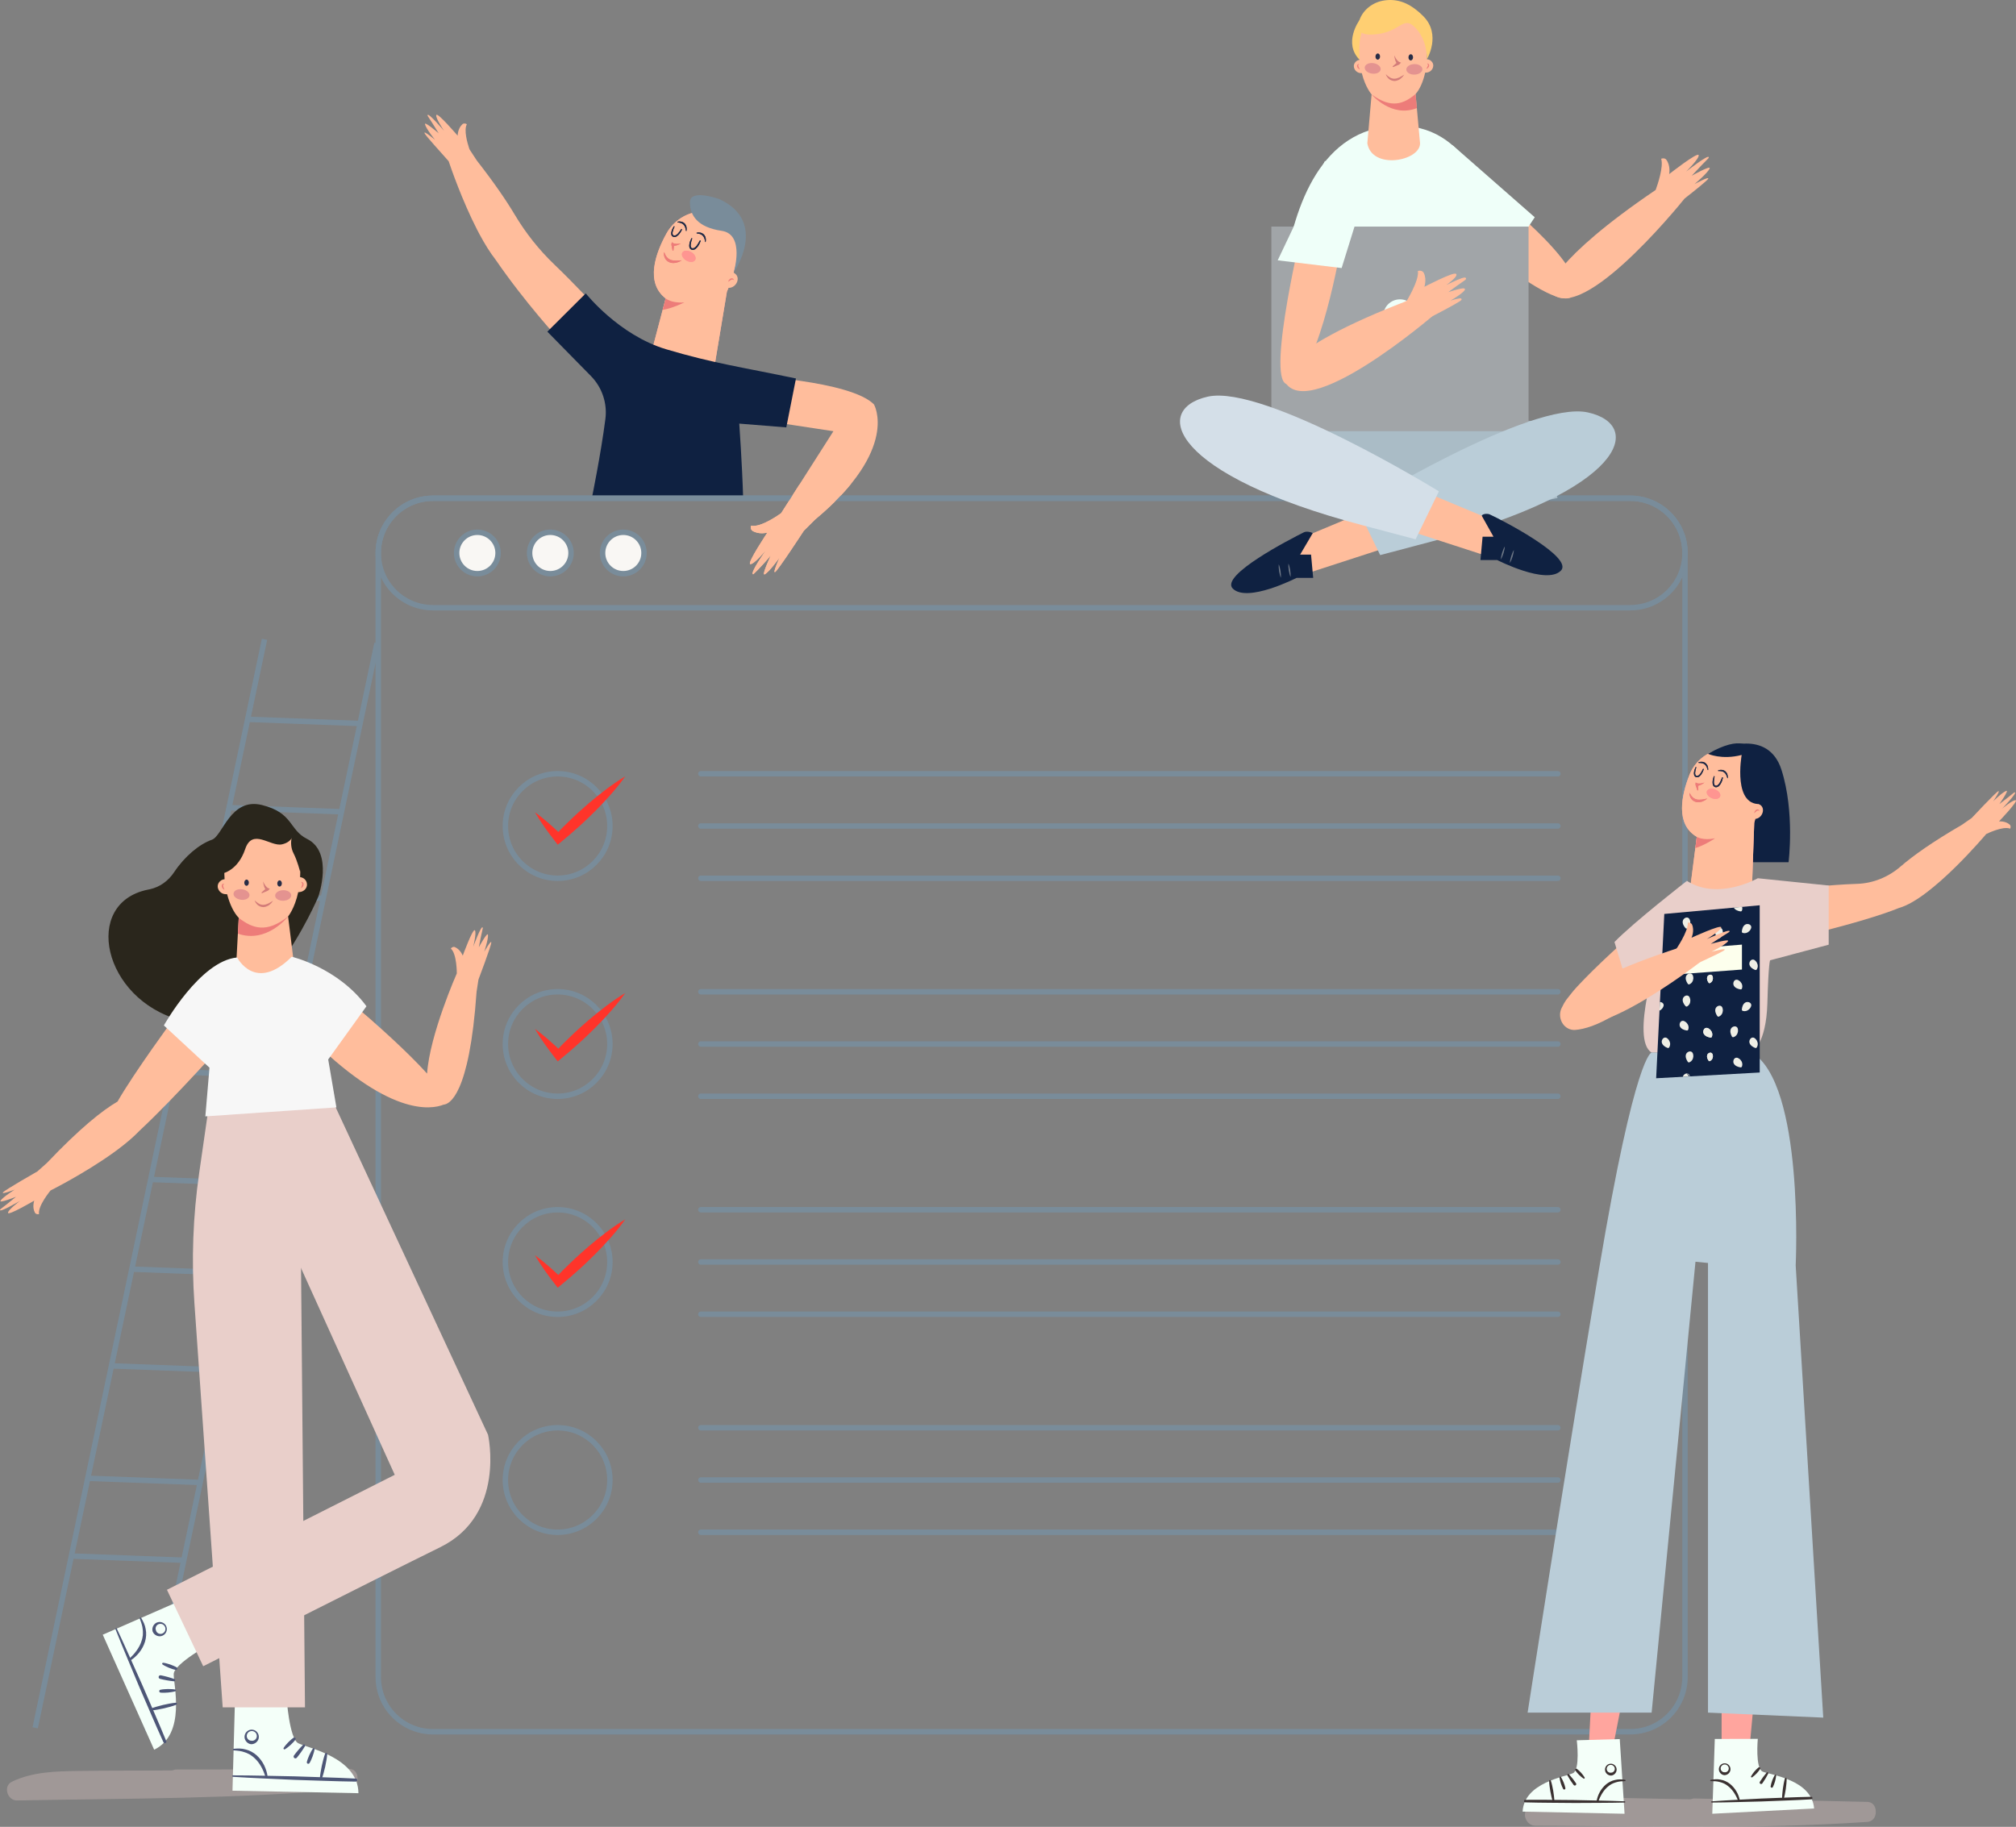 <?xml version="1.0" encoding="UTF-8"?> <!-- Creator: CorelDRAW 2020 (64-Bit) --> <svg xmlns="http://www.w3.org/2000/svg" xmlns:xlink="http://www.w3.org/1999/xlink" xmlns:xodm="http://www.corel.com/coreldraw/odm/2003" xml:space="preserve" width="145.206mm" height="131.602mm" style="shape-rendering:geometricPrecision; text-rendering:geometricPrecision; image-rendering:optimizeQuality; fill-rule:evenodd; clip-rule:evenodd" viewBox="0 0 8085.95 7328.43"><rect x="0" y="0" width="8085.95" height="7328.43" fill="#808080" stroke="none"/> <defs> <style type="text/css"> <![CDATA[ .str0 {stroke:#798C9A;stroke-width:21.78;stroke-miterlimit:22.926} .str2 {stroke:#FFBD9C;stroke-width:4.24;stroke-miterlimit:22.926} .str1 {stroke:#798C9A;stroke-width:21.78;stroke-linecap:round;stroke-miterlimit:10} .fil8 {fill:none;fill-rule:nonzero} .fil6 {fill:#0F2141;fill-rule:nonzero} .fil3 {fill:#212A46;fill-rule:nonzero} .fil21 {fill:#282D46;fill-rule:nonzero} .fil17 {fill:#2A261C;fill-rule:nonzero} .fil12 {fill:#3A3131;fill-rule:nonzero} .fil18 {fill:#4D5677;fill-rule:nonzero} .fil27 {fill:#707987;fill-rule:nonzero} .fil5 {fill:#798C9A;fill-rule:nonzero} .fil25 {fill:#A1A5A8;fill-rule:nonzero} .fil24 {fill:#AABCC6;fill-rule:nonzero} .fil14 {fill:#BACDD8;fill-rule:nonzero} .fil22 {fill:#D37C79;fill-rule:nonzero} .fil28 {fill:#D4DFE8;fill-rule:nonzero} .fil20 {fill:#E49390;fill-rule:nonzero} .fil13 {fill:#E9CFCA;fill-rule:nonzero} .fil2 {fill:#ED7C79;fill-rule:nonzero} .fil15 {fill:#EFEFE6;fill-rule:nonzero} .fil23 {fill:#EFFFF9;fill-rule:nonzero} .fil11 {fill:#F4FFF9;fill-rule:nonzero} .fil19 {fill:#F7F7F7;fill-rule:nonzero} .fil7 {fill:#F9F7F4;fill-rule:nonzero} .fil16 {fill:#FDFFED;fill-rule:nonzero} .fil9 {fill:#FF342A;fill-rule:nonzero} .fil4 {fill:#FF9591;fill-rule:nonzero} .fil1 {fill:#FFA59E;fill-rule:nonzero} .fil0 {fill:#FFBD9C;fill-rule:nonzero} .fil26 {fill:#FFCF72;fill-rule:nonzero} .fil10 {fill:#D3BFBD;fill-rule:nonzero;fill-opacity:0.388} ]]> </style> </defs> <g id="Слой_x0020_1">  <path class="fil0" d="M3505.27 1622.09c-95.89,-95.88 -513.75,-115.96 -513.75,-115.96l-31.38 165.55 382.6 58.13 -209.62 328.73c0,0 -80.51,59.57 -120.58,50.24 -2.37,5.49 -1.51,16.19 5.3,20.5 26.79,16.97 59.97,7.23 59.97,7.23 0,0 -82.38,123.31 -68.67,126.49 13.71,3.2 63.62,-56.34 63.62,-56.34 0,0 -68.87,96.09 -51.38,96.99 0,0 30.04,-27.07 70.22,-75.54 0,0 -39.37,84.06 -24.05,75.63 19.24,-10.59 59.22,-67.05 59.22,-67.05 0,0 -29.66,65.36 -17.59,57.85 12.07,-7.51 114.86,-165.3 114.86,-165.3l44.74 -44.6c341.27,-284.24 236.5,-462.56 236.5,-462.56z"></path> <path class="fil1" d="M2672.94 936.9c-42.91,77.83 -86.31,195.95 -3.01,260.3l-63.11 239.49c0,0 43.59,122.58 257.36,41.98l51.33 -308.62c0,0 88.67,-195.71 16.07,-276.25 -18.15,-20.13 -40.3,-32.28 -63.33,-39.18 -75.83,-22.72 -157.08,12.94 -195.3,82.27z"></path> <path class="fil0" d="M2942.67 1093.58c18.25,-63.94 31.95,-152.01 -11.1,-199.77 -18.15,-20.13 -40.3,-32.28 -63.33,-39.18 -75.83,-22.72 -157.08,12.94 -195.3,82.27 -42.91,77.83 -86.31,195.95 -3.01,260.3l-63.11 239.5c0,0 43.59,122.58 257.36,41.98l51.33 -308.62c0,0 2.61,-5.86 6.41,-15.37 29.74,1.46 50.29,-38.83 26.4,-56.85l-5.64 -4.25z"></path> <path class="fil2" d="M2920.66 1130.5c0.96,-5.38 4.26,-9.71 9.17,-12.8 2.57,-1.18 6.12,-2.02 9.11,-0.49 3.05,1.43 4.17,4.33 4.81,6.82 -2.31,-1.39 -4.37,-2.67 -6.19,-2.8 -1.76,-0.13 -3.43,0.22 -5.17,1.36 -3.8,1.72 -7.14,5.17 -11.73,7.9z"></path> <path class="fil2" d="M2669.93 1197.21c0,0 22.39,19.79 74.8,16.07 0,0 -45.12,22.69 -86.91,29.89l12.11 -45.96z"></path> <path class="fil2" d="M2697.46 1004.04l-4.66 -23.09 0.04 -0.24 1.75 -8.98 5.63 3.62c3.42,2.19 8.9,3.09 14.28,3.07 5.45,0.01 11.07,-0.68 16.61,-1.89 -4.89,2.91 -10.09,5.41 -15.7,7.28 -5.62,1.78 -11.72,3.28 -19,1.79l7.38 -5.36 0.07 0.23 -2.66 23.4c-0.12,1.04 -1.06,1.79 -2.09,1.67 -0.84,-0.09 -1.48,-0.72 -1.64,-1.5z"></path> <path class="fil2" d="M2663.72 1011.07c2.82,7.5 5.98,14.41 10.44,19.82 4.52,5.34 9.74,9.33 16,11.51 6.14,2.67 13.36,2.52 20.66,3.17l23.13 -1.15c-3.33,2.28 -6.97,3.9 -10.56,5.91 -3.75,1.44 -7.7,2.46 -11.64,3.7 -8.1,1.42 -16.9,1.99 -25.39,-1.26 -8.36,-3.12 -15.76,-9.51 -19.4,-17.42 -3.83,-7.76 -4.94,-16.34 -3.24,-24.29z"></path> <path class="fil3" d="M2776.18 957.64c-2.62,7.33 -4.77,15.01 -5.81,22.5 -1,7.5 0.7,15.3 6.95,15.64 5.86,1.28 12.21,-4.34 16.77,-10.17 4.58,-6.08 8.64,-12.91 12.12,-19.84 0.47,-1.05 1.7,-1.51 2.75,-1.04 0.96,0.43 1.41,1.6 1.1,2.59 -2.76,7.76 -6.39,15.07 -11.38,21.8 -4.83,6.16 -11.55,14.32 -22.42,13.09 -5.01,-0.67 -9.67,-4.9 -10.85,-9.63 -1.36,-4.61 -1.05,-9.02 -0.46,-13.18 1.34,-8.33 4.25,-15.96 8.04,-23.24 0.45,-0.86 1.51,-1.2 2.37,-0.75 0.79,0.41 1.11,1.41 0.82,2.22z"></path> <path class="fil3" d="M2794.84 933.49c9.71,-2.47 21.18,-0.16 28.78,7.82 3.46,4.09 5.98,8.96 6.83,14.03 1.03,5.05 0.65,10.07 -0.18,14.88 -0.09,0.55 -0.61,0.91 -1.15,0.82 -0.43,-0.08 -0.76,-0.47 -0.82,-0.89 -1.4,-9.36 -3.53,-18.42 -9.42,-24.38 -5.52,-6.31 -14.66,-8.62 -23.66,-9.51l-0.16 -0.02c-0.77,-0.07 -1.34,-0.76 -1.26,-1.54 0.06,-0.61 0.5,-1.08 1.05,-1.23z"></path> <path class="fil3" d="M2705.25 909.9c-3,6.45 -5.6,13.26 -7.17,19.98 -1.53,6.74 -0.64,13.97 5.02,14.8 5.22,1.66 11.47,-2.93 16.1,-7.85 4.67,-5.15 8.93,-11.02 12.68,-17.03 0.52,-0.91 1.68,-1.23 2.58,-0.72 0.84,0.48 1.15,1.58 0.79,2.44 -3.16,6.83 -7.07,13.18 -12.17,18.88 -4.91,5.21 -11.71,12.07 -21.48,10.04 -4.5,-1.03 -8.39,-5.26 -9.07,-9.66 -0.85,-4.31 -0.2,-8.29 0.68,-12.02 1.92,-7.46 5.21,-14.16 9.25,-20.46 0.48,-0.75 1.47,-0.96 2.22,-0.48 0.68,0.44 0.89,1.38 0.56,2.09z"></path> <path class="fil3" d="M2717.88 889.34c9.71,-2.47 21.18,-0.17 28.78,7.82 3.46,4.09 5.98,8.97 6.83,14.03 1.03,5.04 0.65,10.07 -0.18,14.88 -0.09,0.55 -0.61,0.91 -1.15,0.81 -0.43,-0.07 -0.76,-0.47 -0.82,-0.89 -1.4,-9.35 -3.53,-18.42 -9.42,-24.38 -5.52,-6.3 -14.66,-8.61 -23.66,-9.51l-0.17 -0.02c-0.77,-0.08 -1.34,-0.77 -1.26,-1.54 0.06,-0.61 0.5,-1.09 1.05,-1.23z"></path> <path class="fil4" d="M2788.22 1043.06c-5.39,9.33 -21.27,10.24 -35.47,2.04 -14.19,-8.21 -21.33,-22.42 -15.94,-31.76 5.39,-9.33 21.27,-10.24 35.47,-2.03 14.19,8.2 21.33,22.42 15.94,31.75z"></path> <path class="fil2" d="M2697.46 1004.04l-4.66 -23.09 0.04 -0.24 1.75 -8.98 5.63 3.62c3.42,2.19 8.9,3.09 14.28,3.07 5.45,0.01 11.07,-0.68 16.61,-1.89 -4.89,2.91 -10.09,5.41 -15.7,7.28 -5.62,1.78 -11.72,3.28 -19,1.79l7.38 -5.36 0.07 0.23 -2.66 23.4c-0.12,1.04 -1.06,1.79 -2.09,1.67 -0.84,-0.09 -1.48,-0.72 -1.64,-1.5z"></path> <path class="fil2" d="M2663.72 1011.07c2.82,7.5 5.98,14.41 10.44,19.82 4.52,5.34 9.74,9.33 16,11.51 6.14,2.67 13.36,2.52 20.66,3.17l23.13 -1.15c-3.33,2.28 -6.97,3.9 -10.56,5.91 -3.75,1.44 -7.7,2.46 -11.64,3.7 -8.1,1.42 -16.9,1.99 -25.39,-1.26 -8.36,-3.12 -15.76,-9.51 -19.4,-17.42 -3.83,-7.76 -4.94,-16.34 -3.24,-24.29z"></path> <path class="fil3" d="M2776.18 957.64c-2.62,7.33 -4.77,15.01 -5.81,22.5 -1,7.5 0.7,15.3 6.95,15.64 5.86,1.28 12.21,-4.34 16.77,-10.17 4.58,-6.08 8.64,-12.91 12.12,-19.84 0.47,-1.05 1.7,-1.51 2.75,-1.04 0.96,0.43 1.41,1.6 1.1,2.59 -2.76,7.76 -6.39,15.07 -11.38,21.8 -4.83,6.16 -11.55,14.32 -22.42,13.09 -5.01,-0.67 -9.67,-4.9 -10.85,-9.63 -1.36,-4.61 -1.05,-9.02 -0.46,-13.18 1.34,-8.33 4.25,-15.96 8.04,-23.24 0.45,-0.86 1.51,-1.2 2.37,-0.75 0.79,0.41 1.11,1.41 0.82,2.22z"></path> <path class="fil3" d="M2794.84 933.49c9.71,-2.47 21.18,-0.16 28.78,7.82 3.46,4.09 5.98,8.96 6.83,14.03 1.03,5.05 0.65,10.07 -0.18,14.88 -0.09,0.55 -0.61,0.91 -1.15,0.82 -0.43,-0.08 -0.76,-0.47 -0.82,-0.89 -1.4,-9.36 -3.53,-18.42 -9.42,-24.38 -5.52,-6.31 -14.66,-8.62 -23.66,-9.51l-0.16 -0.02c-0.77,-0.07 -1.34,-0.76 -1.26,-1.54 0.06,-0.61 0.5,-1.08 1.05,-1.23z"></path> <path class="fil3" d="M2705.25 909.9c-3,6.45 -5.6,13.26 -7.17,19.98 -1.53,6.74 -0.64,13.97 5.02,14.8 5.22,1.66 11.47,-2.93 16.1,-7.85 4.67,-5.15 8.93,-11.02 12.68,-17.03 0.52,-0.91 1.68,-1.23 2.58,-0.72 0.84,0.48 1.15,1.58 0.79,2.44 -3.16,6.83 -7.07,13.18 -12.17,18.88 -4.91,5.21 -11.71,12.07 -21.48,10.04 -4.5,-1.03 -8.39,-5.26 -9.07,-9.66 -0.85,-4.31 -0.2,-8.29 0.68,-12.02 1.92,-7.46 5.21,-14.16 9.25,-20.46 0.48,-0.75 1.47,-0.96 2.22,-0.48 0.68,0.44 0.89,1.38 0.56,2.09z"></path> <path class="fil3" d="M2717.88 889.34c9.71,-2.47 21.18,-0.17 28.78,7.82 3.46,4.09 5.98,8.97 6.83,14.03 1.03,5.04 0.65,10.07 -0.18,14.88 -0.09,0.55 -0.61,0.91 -1.15,0.81 -0.43,-0.07 -0.76,-0.47 -0.82,-0.89 -1.4,-9.35 -3.53,-18.42 -9.42,-24.38 -5.52,-6.3 -14.66,-8.61 -23.66,-9.51l-0.17 -0.02c-0.77,-0.08 -1.34,-0.77 -1.26,-1.54 0.06,-0.61 0.5,-1.09 1.05,-1.23z"></path> <path class="fil4" d="M2788.22 1043.06c-5.39,9.33 -21.27,10.24 -35.47,2.04 -14.19,-8.21 -21.33,-22.42 -15.94,-31.76 5.39,-9.33 21.27,-10.24 35.47,-2.03 14.19,8.2 21.33,22.42 15.94,31.75z"></path> <path class="fil5" d="M2884.11 798.42c0,0 -116.84,-42.26 -116.84,12.68 0,54.93 32.32,100.98 127.4,114.94 95.08,13.95 48,167.54 48,167.54 0,0 142.17,-204.3 -58.57,-295.16z"></path> <path class="fil0" d="M2223.91 1061.61c-62.13,-59.42 -115.6,-127 -159.61,-200.85 -34.28,-57.5 -83.1,-128.76 -151.98,-217.01l-0.01 0 -28.65 -43.83c0,0 -0.84,-2.14 -2.21,-5.69l-0.02 0.02c-7.42,-22.72 -21.48,-73.01 -8.94,-95.79 -3.85,-3.12 -12.57,-4.84 -17.55,-0.37 -19.55,17.55 -19.25,46.21 -19.25,46.21 0,0 -79.86,-93.44 -85.49,-83.22 -5.62,10.22 30.66,63.42 30.66,63.42 0,0 -63.57,-74.51 -65.84,-62.79 -0.87,4.52 0,0 44.49,73 0,0 -58.22,-50.3 -54.93,-36.18 4.13,17.73 40.19,62.32 40.19,62.32 0,0 -45.49,-38.36 -42.2,-27.04 2.58,8.9 69.63,81.39 96.92,112.84l0.01 -0.01c8.73,25.99 53.93,157.48 113.76,273.95 3.29,6.66 7.01,13.72 11.12,21.13 19.74,36.61 40.8,70.87 62.52,98.78 120.67,175.53 252.26,317.4 252.26,317.4l142.24 -135.35c0,0 -75.17,-82.23 -157.47,-160.94z"></path> <path class="fil6" d="M2349.45 1176.97c0,0 132.17,167.2 321.93,223.97 187.07,55.96 305.49,72.25 521.15,117.35l-38.82 196.25 -188.64 -15.17c0,0 11.56,160.12 15.61,299.44l-607.01 0c0,0 36.35,-176.79 54.47,-318.14 8.1,-63.24 -13.36,-126.68 -58.03,-172.18l-174.78 -178.01 154.12 -153.51z"></path> <polygon class="fil7 str0" points="1512.1,2580.45 592.27,6946.99 "></polygon> <polygon class="fil7 str0" points="1060.97,2564.54 141.14,6931.08 "></polygon> <polygon class="fil7 str0" points="993.33,2885.63 1444.28,2902.39 "></polygon> <polygon class="fil7 str0" points="922.47,3239.88 1373.42,3256.64 "></polygon> <polygon class="fil7 str0" points="847.88,3586.98 1298.83,3603.74 "></polygon> <polygon class="fil7 str0" points="784.72,3926.55 1235.66,3943.3 "></polygon> <polygon class="fil7 str0" points="703.47,4299.62 1154.41,4316.38 "></polygon> <polygon class="fil7 str0" points="611.09,4731.74 1062.04,4748.5 "></polygon> <polygon class="fil7 str0" points="531.64,5091.41 982.58,5108.17 "></polygon> <polygon class="fil7 str0" points="447.43,5479.37 898.37,5496.13 "></polygon> <polygon class="fil7 str0" points="358.69,5930.53 809.63,5947.29 "></polygon> <polygon class="fil7 str0" points="290.26,6242.36 741.2,6259.13 "></polygon> <path class="fil8 str0" d="M6538.82 6946.99l-4802.12 0c-121.25,0 -219.54,-98.29 -219.54,-219.54l0 -4509.1c0,-121.25 98.29,-219.54 219.54,-219.54l4802.12 0c121.25,0 219.54,98.29 219.54,219.54l0 4509.1c0,121.25 -98.29,219.54 -219.54,219.54z"></path> <path class="fil8 str0" d="M6538.82 2437.9l-4802.12 0c-121.25,0 -219.54,-98.3 -219.54,-219.55 0,-121.25 98.29,-219.54 219.54,-219.54l4802.12 0c121.25,0 219.54,98.29 219.54,219.54 0,121.25 -98.29,219.55 -219.54,219.55z"></path> <path class="fil7 str0" d="M1997.69 2218.35c0,45.89 -37.2,83.09 -83.09,83.09 -45.89,0 -83.09,-37.2 -83.09,-83.09 0,-45.89 37.2,-83.09 83.09,-83.09 45.89,0 83.09,37.2 83.09,83.09z"></path> <path class="fil7 str0" d="M2290.37 2218.35c0,45.89 -37.2,83.09 -83.09,83.09 -45.89,0 -83.08,-37.2 -83.08,-83.09 0,-45.89 37.2,-83.09 83.08,-83.09 45.89,0 83.09,37.2 83.09,83.09z"></path> <path class="fil7 str0" d="M2583.06 2218.35c0,45.89 -37.2,83.09 -83.09,83.09 -45.89,0 -83.09,-37.2 -83.09,-83.09 0,-45.89 37.2,-83.09 83.09,-83.09 45.89,0 83.09,37.2 83.09,83.09z"></path> <path class="fil8 str1" d="M2446.23 5937.18c0,115.75 -93.84,209.59 -209.6,209.59 -115.75,0 -209.59,-93.84 -209.59,-209.59 0,-115.76 93.84,-209.6 209.59,-209.6 115.76,0 209.6,93.84 209.6,209.6z"></path> <line class="fil8 str1" x1="2811.07" y1="5727.58" x2="6248.48" y2="5727.58"></line> <line class="fil8 str1" x1="2811.07" y1="5937.18" x2="6248.48" y2="5937.18"></line> <line class="fil8 str1" x1="2811.07" y1="6146.77" x2="6248.48" y2="6146.77"></line> <path class="fil8 str1" d="M2446.23 3313.6c0,115.75 -93.84,209.59 -209.6,209.59 -115.75,0 -209.59,-93.84 -209.59,-209.59 0,-115.76 93.84,-209.6 209.59,-209.6 115.76,0 209.6,93.84 209.6,209.6z"></path> <line class="fil8 str1" x1="2811.07" y1="3104.01" x2="6248.48" y2="3104.01"></line> <line class="fil8 str1" x1="2811.07" y1="3313.6" x2="6248.48" y2="3313.6"></line> <line class="fil8 str1" x1="2811.07" y1="3523.19" x2="6248.48" y2="3523.19"></line> <path class="fil9" d="M2145.65 3258.25c38.85,28.13 73.67,59.89 107.59,92.46l-25.71 -1.16c21.11,-22.01 42.46,-43.75 64.69,-64.56 21.82,-21.24 44.8,-41.24 67.76,-61.25 23.17,-19.8 46.85,-39.02 71.32,-57.4 24.48,-18.38 49.62,-36.04 76.41,-51.92 -17.86,25.52 -37.37,49.25 -57.54,72.27 -20.18,23.01 -41.14,45.18 -62.62,66.79 -21.69,21.38 -43.36,42.78 -66.19,62.94 -22.42,20.59 -45.72,40.24 -69.26,59.63l-15.12 12.46 -10.59 -13.62c-28.86,-37.13 -56.81,-75.07 -80.73,-116.64z"></path> <path class="fil8 str1" d="M2446.23 4188.12c0,115.75 -93.84,209.6 -209.6,209.6 -115.75,0 -209.59,-93.84 -209.59,-209.6 0,-115.75 93.84,-209.59 209.59,-209.59 115.76,0 209.6,93.84 209.6,209.59z"></path> <line class="fil8 str1" x1="2811.07" y1="3978.53" x2="6248.48" y2="3978.53"></line> <line class="fil8 str1" x1="2811.07" y1="4188.12" x2="6248.48" y2="4188.12"></line> <line class="fil8 str1" x1="2811.07" y1="4397.72" x2="6248.48" y2="4397.72"></line> <path class="fil9" d="M2145.65 4127.56c38.85,28.13 73.67,59.88 107.59,92.46l-25.71 -1.16c21.11,-22.01 42.46,-43.75 64.69,-64.56 21.82,-21.24 44.8,-41.24 67.76,-61.25 23.17,-19.8 46.85,-39.02 71.32,-57.41 24.48,-18.38 49.62,-36.03 76.41,-51.91 -17.86,25.51 -37.37,49.24 -57.54,72.26 -20.18,23.01 -41.14,45.18 -62.62,66.79 -21.69,21.38 -43.36,42.78 -66.19,62.94 -22.42,20.59 -45.72,40.24 -69.26,59.63l-15.12 12.46 -10.59 -13.62c-28.86,-37.13 -56.81,-75.07 -80.73,-116.64z"></path> <path class="fil8 str1" d="M2446.23 5062.65c0,115.75 -93.84,209.6 -209.6,209.6 -115.75,0 -209.59,-93.84 -209.59,-209.6 0,-115.75 93.84,-209.6 209.59,-209.6 115.76,0 209.6,93.84 209.6,209.6z"></path> <line class="fil8 str1" x1="2811.07" y1="4853.05" x2="6248.48" y2="4853.05"></line> <line class="fil8 str1" x1="2811.07" y1="5062.65" x2="6248.48" y2="5062.65"></line> <line class="fil8 str1" x1="2811.07" y1="5272.25" x2="6248.48" y2="5272.25"></line> <path class="fil9" d="M2145.65 5035.46c38.85,28.13 73.67,59.88 107.59,92.46l-25.71 -1.16c21.11,-22.01 42.46,-43.75 64.69,-64.56 21.82,-21.24 44.8,-41.24 67.76,-61.25 23.17,-19.79 46.85,-39.01 71.32,-57.4 24.48,-18.38 49.62,-36.04 76.41,-51.92 -17.86,25.52 -37.37,49.25 -57.54,72.27 -20.18,23.01 -41.14,45.18 -62.62,66.78 -21.69,21.38 -43.36,42.79 -66.19,62.94 -22.42,20.59 -45.72,40.24 -69.26,59.63l-15.12 12.46 -10.59 -13.62c-28.86,-37.13 -56.81,-75.07 -80.73,-116.64z"></path> <path class="fil0" d="M3206.23 1943.88l-73.11 114.65c0,0 -80.51,59.57 -120.58,50.24 -2.37,5.49 -1.51,16.19 5.31,20.5 26.78,16.97 59.96,7.23 59.96,7.23 0,0 -82.38,123.31 -68.67,126.49 13.71,3.2 63.62,-56.34 63.62,-56.34 0,0 -68.87,96.09 -51.38,96.99 0,0 30.03,-27.07 70.22,-75.54 0,0 -39.37,84.06 -24.05,75.63 19.25,-10.6 59.22,-67.05 59.22,-67.05 0,0 -29.66,65.36 -17.59,57.85 12.07,-7.51 114.86,-165.3 114.86,-165.3l44.73 -44.6c62.2,-51.8 109.26,-99.97 145.09,-144.27 -70.94,1.65 -138.96,5.4 -207.63,3.51z"></path> <path class="fil10" d="M7484.68 7228.33c-442.25,29.98 -885.14,16.86 -1327.97,14.86 6.79,25.06 13.58,50.11 20.36,75.17 98.25,-44.73 228.66,-26.33 333.32,-24.2 109.75,2.22 219.51,3.88 329.28,5.22 215.02,2.63 430.03,4.92 645.02,9.62 51.96,1.14 51.88,-79.24 0,-80.67 -228.62,-6.31 -457.34,-7.3 -685.97,-13.62 -51.93,-1.43 -51.89,79.24 0,80.67 228.62,6.31 457.34,7.31 685.97,13.62 0,-26.89 0,-53.78 0,-80.67 -235.5,-5.15 -471.02,-7.28 -706.54,-10.41 -124.53,-1.65 -249.07,-5.5 -373.6,-6.61 -90.76,-0.81 -184.23,-0.84 -268.19,37.39 -37.89,17.25 -17.11,74.99 20.36,75.17 442.84,1.99 885.72,15.11 1327.97,-14.87 51.52,-3.49 51.91,-84.19 0,-80.67z"></path> <path class="fil6" d="M6902.15 3004.08c0,0 189.29,-84.82 243.26,84.43 53.98,169.25 28.33,370.42 28.33,370.42l-207.48 0 -64.12 -454.85z"></path> <path class="fil1" d="M6776.09 3108.73c-31.17,79.44 -57.8,197.32 29.52,248.22l-30.29 235.89c0,0 56.76,111.29 250.26,7.94l10.47 -300.24c0,0 60.07,-197.39 -19.08,-265.03 -19.79,-16.91 -42.39,-25.72 -65.18,-29.42 -75.03,-12.2 -147.96,31.87 -175.72,102.64z"></path> <path class="fil0" d="M7052.41 3224.34c9.42,-63.15 11.51,-148.71 -35.43,-188.83 -19.79,-16.91 -42.39,-25.72 -65.18,-29.42 -75.03,-12.2 -147.96,31.87 -175.72,102.64 -31.17,79.44 -57.8,197.32 29.52,248.22l-30.29 235.89c0,0 56.76,111.29 250.26,7.94l10.47 -300.24c0,0 1.75,-5.9 4.19,-15.44 28.5,-2.31 43.05,-43.23 18.06,-57.41l-5.9 -3.35z"></path> <path class="fil2" d="M7036.04 3262.24c0.25,-5.25 2.86,-9.77 7.14,-13.33 2.29,-1.44 5.57,-2.68 8.61,-1.6 3.07,0.99 4.5,3.61 5.42,5.9 -2.37,-1.04 -4.49,-2 -6.24,-1.89 -1.69,0.09 -3.24,0.63 -4.75,1.94 -3.4,2.1 -6.15,5.81 -10.19,8.98z"></path> <path class="fil2" d="M6805.61 3356.95c0,0 23.78,16.06 73.22,6 0,0 -40.13,27.22 -79.03,39.27l5.81 -45.27z"></path> <path class="fil2" d="M6807.78 3169.61l-7.31 -21.41 0.01 -0.23 0.55 -8.77 5.82 2.75c3.52,1.67 8.86,1.83 13.97,1.14 5.18,-0.67 10.45,-2.03 15.58,-3.86 -4.29,3.37 -8.94,6.4 -14.04,8.89 -5.13,2.39 -10.75,4.58 -17.86,4.07l6.35 -6.02 0.09 0.21 0.38 22.62c0.02,1 -0.79,1.83 -1.79,1.84 -0.81,0.01 -1.5,-0.5 -1.75,-1.23z"></path> <path class="fil2" d="M6776.53 3180.5c3.63,6.79 7.48,12.97 12.4,17.57 4.97,4.52 10.44,7.67 16.68,8.97 6.18,1.79 13.04,0.75 20.06,0.46l21.87 -3.98c-2.88,2.58 -6.15,4.58 -9.32,6.94 -3.39,1.84 -7.02,3.3 -10.62,4.97 -7.54,2.37 -15.84,3.99 -24.33,1.97 -8.35,-1.94 -16.19,-7.09 -20.64,-14.17 -4.61,-6.92 -6.74,-14.95 -6.11,-22.73z"></path> <path class="fil3" d="M6876.96 3115.63c-1.58,7.31 -2.67,14.88 -2.73,22.15 -0.02,7.27 2.57,14.48 8.56,14.02 5.74,0.5 11.09,-5.65 14.71,-11.77 3.61,-6.35 6.62,-13.36 9.08,-20.4 0.32,-1.05 1.43,-1.65 2.48,-1.33 0.97,0.29 1.54,1.35 1.37,2.32 -1.66,7.73 -4.2,15.15 -8.12,22.17 -3.83,6.47 -9.22,15.08 -19.72,15.26 -4.85,-0.02 -9.81,-3.46 -11.53,-7.81 -1.87,-4.23 -2.12,-8.46 -2.07,-12.5 0.24,-8.09 2.07,-15.72 4.76,-23.13 0.32,-0.87 1.29,-1.33 2.16,-1.01 0.8,0.3 1.23,1.2 1.05,2.02z"></path> <path class="fil3" d="M6891.73 3090.32c8.93,-3.56 20.15,-2.79 28.38,3.86 3.8,3.47 6.81,7.79 8.25,12.51 1.61,4.67 1.87,9.51 1.68,14.2 -0.02,0.53 -0.47,0.94 -1,0.92 -0.42,-0.02 -0.79,-0.35 -0.9,-0.74 -2.49,-8.73 -5.65,-17.1 -12.01,-22.04 -6.04,-5.32 -15.02,-6.38 -23.71,-6.11l-0.16 0.01c-0.74,0.02 -1.36,-0.56 -1.39,-1.31 -0.02,-0.58 0.34,-1.09 0.85,-1.3z"></path> <path class="fil3" d="M6803.49 3079c-2.05,6.52 -3.68,13.32 -4.34,19.91 -0.62,6.61 1.12,13.39 6.62,13.47 5.18,0.93 10.55,-4.22 14.36,-9.47 3.81,-5.48 7.13,-11.6 9.96,-17.8 0.38,-0.93 1.44,-1.38 2.37,-1 0.86,0.35 1.29,1.35 1.05,2.23 -2.16,6.9 -5.09,13.43 -9.24,19.49 -4.02,5.56 -9.64,12.94 -19.2,12.23 -4.41,-0.42 -8.64,-3.96 -9.83,-8.07 -1.35,-4 -1.23,-7.87 -0.84,-11.53 0.9,-7.34 3.19,-14.13 6.25,-20.64 0.37,-0.77 1.28,-1.1 2.05,-0.74 0.7,0.33 1.02,1.19 0.79,1.92z"></path> <path class="fil3" d="M6812.96 3057.85c8.93,-3.55 20.14,-2.79 28.37,3.86 3.8,3.47 6.81,7.79 8.25,12.51 1.61,4.67 1.87,9.51 1.68,14.2 -0.02,0.53 -0.47,0.94 -1,0.92 -0.42,-0.02 -0.78,-0.36 -0.89,-0.74 -2.49,-8.73 -5.65,-17.1 -12.01,-22.04 -6.04,-5.32 -15.02,-6.38 -23.71,-6.11l-0.16 0.01c-0.75,0.02 -1.37,-0.56 -1.39,-1.31 -0.02,-0.58 0.33,-1.09 0.85,-1.3z"></path> <path class="fil4" d="M6899.06 3195.46c-3.97,9.56 -18.98,12.4 -33.52,6.35 -14.54,-6.05 -23.1,-18.69 -19.13,-28.25 3.98,-9.56 18.98,-12.4 33.52,-6.35 14.54,6.05 23.1,18.69 19.13,28.25z"></path> <path class="fil2" d="M6807.78 3169.61l-7.31 -21.41 0.01 -0.23 0.55 -8.77 5.82 2.75c3.52,1.67 8.86,1.83 13.97,1.14 5.18,-0.67 10.45,-2.03 15.58,-3.86 -4.29,3.37 -8.94,6.4 -14.04,8.89 -5.13,2.39 -10.75,4.58 -17.86,4.07l6.35 -6.02 0.09 0.21 0.38 22.62c0.02,1 -0.79,1.83 -1.79,1.84 -0.81,0.01 -1.5,-0.5 -1.75,-1.23z"></path> <path class="fil2" d="M6776.53 3180.5c3.63,6.79 7.48,12.97 12.4,17.57 4.97,4.52 10.44,7.67 16.68,8.97 6.18,1.79 13.04,0.75 20.06,0.46l21.87 -3.98c-2.88,2.58 -6.15,4.58 -9.32,6.94 -3.39,1.84 -7.02,3.3 -10.62,4.97 -7.54,2.37 -15.84,3.99 -24.33,1.97 -8.35,-1.94 -16.19,-7.09 -20.64,-14.17 -4.61,-6.92 -6.74,-14.95 -6.11,-22.73z"></path> <path class="fil3" d="M6876.96 3115.63c-1.58,7.31 -2.67,14.88 -2.73,22.15 -0.02,7.27 2.57,14.48 8.56,14.02 5.74,0.5 11.09,-5.65 14.71,-11.77 3.61,-6.35 6.62,-13.36 9.08,-20.4 0.32,-1.05 1.43,-1.65 2.48,-1.33 0.97,0.29 1.54,1.35 1.37,2.32 -1.66,7.73 -4.2,15.15 -8.12,22.17 -3.83,6.47 -9.22,15.08 -19.72,15.26 -4.85,-0.02 -9.81,-3.46 -11.53,-7.81 -1.87,-4.23 -2.12,-8.46 -2.07,-12.5 0.24,-8.09 2.07,-15.72 4.76,-23.13 0.32,-0.87 1.29,-1.33 2.16,-1.01 0.8,0.3 1.23,1.2 1.05,2.02z"></path> <path class="fil3" d="M6891.73 3090.32c8.93,-3.56 20.15,-2.79 28.38,3.86 3.8,3.47 6.81,7.79 8.25,12.51 1.61,4.67 1.87,9.51 1.68,14.2 -0.02,0.53 -0.47,0.94 -1,0.92 -0.42,-0.02 -0.79,-0.35 -0.9,-0.74 -2.49,-8.73 -5.65,-17.1 -12.01,-22.04 -6.04,-5.32 -15.02,-6.38 -23.71,-6.11l-0.16 0.01c-0.74,0.02 -1.36,-0.56 -1.39,-1.31 -0.02,-0.58 0.34,-1.09 0.85,-1.3z"></path> <path class="fil3" d="M6803.49 3079c-2.05,6.52 -3.68,13.32 -4.34,19.91 -0.62,6.61 1.12,13.39 6.62,13.47 5.18,0.93 10.55,-4.22 14.36,-9.47 3.81,-5.48 7.13,-11.6 9.96,-17.8 0.38,-0.93 1.44,-1.38 2.37,-1 0.86,0.35 1.29,1.35 1.05,2.23 -2.16,6.9 -5.09,13.43 -9.24,19.49 -4.02,5.56 -9.64,12.94 -19.2,12.23 -4.41,-0.42 -8.64,-3.96 -9.83,-8.07 -1.35,-4 -1.23,-7.87 -0.84,-11.53 0.9,-7.34 3.19,-14.13 6.25,-20.64 0.37,-0.77 1.28,-1.1 2.05,-0.74 0.7,0.33 1.02,1.19 0.79,1.92z"></path> <path class="fil3" d="M6812.96 3057.85c8.93,-3.55 20.14,-2.79 28.37,3.86 3.8,3.47 6.81,7.79 8.25,12.51 1.61,4.67 1.87,9.51 1.68,14.2 -0.02,0.53 -0.47,0.94 -1,0.92 -0.42,-0.02 -0.78,-0.36 -0.89,-0.74 -2.49,-8.73 -5.65,-17.1 -12.01,-22.04 -6.04,-5.32 -15.02,-6.38 -23.71,-6.11l-0.16 0.01c-0.75,0.02 -1.37,-0.56 -1.39,-1.31 -0.02,-0.58 0.33,-1.09 0.85,-1.3z"></path> <path class="fil4" d="M6899.06 3195.46c-3.97,9.56 -18.98,12.4 -33.52,6.35 -14.54,-6.05 -23.1,-18.69 -19.13,-28.25 3.98,-9.56 18.98,-12.4 33.52,-6.35 14.54,6.05 23.1,18.69 19.13,28.25z"></path> <path class="fil0" d="M6764.55 3561.87c0,0 -280.23,225.59 -438.35,395.6 -10.7,11.5 -20.94,23.28 -30.25,35.92 -10.52,14.28 -16.86,17.57 -32.67,50.7 -17.83,37.34 5.28,83.87 46.49,87.53 2.65,0.23 5.2,0.28 7.58,0.09 75.74,-5.87 215.27,-63.93 448.59,-305.78l-1.39 -264.06z"></path> <path class="fil0" d="M7966.42 3345.79c0.01,0 67.49,-33.65 95.99,-21.49 2.47,-3.76 3.24,-11.81 -1.25,-15.9 -17.64,-16.08 -43.52,-13.2 -43.52,-13.2 0,0 77.21,-80.67 67.46,-84.83 -9.75,-4.16 -54.54,33.47 -54.54,33.47 0,0 61.58,-64.22 50.79,-65.21 -4.17,-0.38 0,0 -61.96,46.83 0,0 40.19,-57.19 27.73,-52.94 -15.65,5.33 -52.68,41.98 -52.68,41.98 0,0 30.54,-44.59 20.61,-40.6 -9.93,3.99 -106.79,107.55 -106.79,107.55l-39 27.22 -0.01 0c-118.48,68.73 -195.88,123.81 -246.17,167.34 -48.57,42.04 -109.44,67.37 -173.63,69.54 -115.63,3.9 -226.49,17.94 -226.49,17.94l-77.53 211.75c0,0 317.14,-70.44 471.74,-133.08 131.69,-37.12 349.26,-296.38 349.26,-296.38z"></path> <polygon class="fil1" points="6432.69,5844.42 6362.49,7197.88 6432.82,7196.31 6698.92,5838.46 "></polygon> <polygon class="fil1" points="6905.24,5842.39 6905.24,7193.95 7000.71,7193.95 7126.31,5817.27 "></polygon> <path class="fil11" d="M6867.81 7275.95l10.07 -299.96 172.44 -0.43c0,0 -10.83,118.27 19.37,131.43 30.2,13.16 197.18,31.56 206.53,147.87l-408.42 21.09z"></path> <path class="fil12" d="M6865.62 7226.15c66.39,-4.85 132.87,-7.41 199.3,-11.19 66.48,-2.27 132.93,-5.76 199.46,-6.95 2.8,-0.05 5.1,2.18 5.15,4.97 0.05,2.72 -2.07,4.97 -4.76,5.14 -66.42,3.98 -132.93,5.66 -199.4,8.56 -66.52,1.39 -133,4 -199.56,4.32 -1.34,0.01 -2.44,-1.08 -2.44,-2.42 -0.01,-1.29 0.99,-2.34 2.26,-2.44z"></path> <path class="fil12" d="M6971.77 7225.1c-4.03,-11.53 -9.84,-22.87 -16.44,-33.13 -6.77,-10.24 -14.7,-19.63 -24.3,-26.89 -9.22,-7.77 -20.25,-13.1 -32,-16.07 -11.67,-3.59 -24.16,-3.84 -36.78,-3.92l-0.26 0c-1.43,-0.01 -2.58,-1.17 -2.57,-2.61 0.01,-1.28 0.94,-2.33 2.15,-2.53 12.86,-2.21 26.41,-3.7 39.71,-0.68 13.36,2.25 26.15,8.24 36.95,16.52 21.48,17.03 35.38,41.54 40.39,67.74 0.37,1.9 -0.89,3.74 -2.79,4.1 -1.73,0.33 -3.41,-0.67 -3.97,-2.29l-0.09 -0.26z"></path> <path class="fil12" d="M7147.77 7217.05c-0.19,-14.08 1.56,-27.89 3.16,-41.73 2.19,-13.74 4.22,-27.51 8.22,-41 0.56,-1.89 2.54,-2.96 4.42,-2.4 1.54,0.46 2.54,1.87 2.54,3.39 0.08,14.07 -1.82,27.86 -3.55,41.67 -2.33,13.73 -4.5,27.48 -8.61,40.95 -0.51,1.67 -2.27,2.61 -3.94,2.1 -1.35,-0.41 -2.22,-1.64 -2.24,-2.98z"></path> <path class="fil12" d="M7023.44 7125.6c7.81,-13.67 17.72,-25.48 29.78,-35.35 1.92,-1.58 4.76,-1.29 6.33,0.63 1.26,1.54 1.33,3.69 0.3,5.28 -8.47,13.09 -19.09,24.25 -31.81,33.55 -1.4,1.03 -3.37,0.72 -4.4,-0.68 -0.75,-1.04 -0.79,-2.38 -0.19,-3.42z"></path> <path class="fil12" d="M7058.64 7147.75c8.16,-12.94 17.26,-25.24 27.31,-36.9 1.36,-1.58 3.74,-1.75 5.32,-0.39 1.34,1.15 1.67,3.05 0.9,4.56 -6.97,13.73 -14.9,26.82 -23.77,39.28 -1.88,2.65 -5.55,3.26 -8.2,1.38 -2.55,-1.82 -3.21,-5.31 -1.56,-7.92z"></path> <path class="fil12" d="M7101.82 7165.82c2.97,-15.93 8.55,-31.01 16.78,-45.22 0.81,-1.4 2.6,-1.88 4,-1.07 1.03,0.6 1.56,1.73 1.44,2.85 -1.73,16.33 -6.13,31.8 -13.12,46.41 -1.15,2.41 -4.04,3.42 -6.44,2.27 -2.02,-0.96 -3.05,-3.15 -2.66,-5.24z"></path> <path class="fil12" d="M6918.69 7073.78c11.64,0.19 22.13,10.76 22.05,23.13 0.55,12.39 -10.77,24.56 -24.54,24.35 -13.73,-1.2 -23.71,-14.52 -21.87,-26.78 1.21,-12.31 12.75,-21.73 24.35,-20.7zm-0.23 4.44l0 0c-9.43,-0.63 -17.78,7.85 -17.11,16.63 0.18,8.76 8.11,15.33 15.47,14.67 7.26,1.45 15.83,-4.28 16.92,-12.98 1.58,-8.66 -5.84,-17.97 -15.29,-18.32z"></path> <path class="fil11" d="M6515.91 7275.95l-19.26 -299.52 -172.37 4.86c0,0 14.44,117.88 -15.34,131.96 -29.78,14.08 -196.12,37.58 -201.91,154.13l408.88 8.56z"></path> <path class="fil12" d="M6516.52 7230.97c-66.54,1.72 -133.07,1.14 -199.6,1.79 -66.52,-0.86 -133.06,-0.51 -199.57,-2.44 -2.79,-0.08 -4.99,-2.42 -4.91,-5.21 0.08,-2.72 2.3,-4.88 5,-4.91 66.53,-0.85 133.05,0.6 199.58,0.83 66.51,1.74 133.04,2.27 199.54,5.08 1.34,0.05 2.39,1.19 2.33,2.53 -0.06,1.29 -1.1,2.29 -2.37,2.33z"></path> <path class="fil12" d="M6403.54 7226.96c4.2,-26.33 17.35,-51.26 38.3,-68.94 10.54,-8.61 23.14,-14.99 36.42,-17.65 13.2,-3.42 26.79,-2.36 39.71,-0.54 1.41,0.19 2.41,1.51 2.21,2.92 -0.18,1.26 -1.24,2.18 -2.47,2.23l-0.25 0.01c-12.61,0.47 -25.1,1.1 -36.65,5.04 -11.65,3.33 -22.52,8.99 -31.48,17.05 -9.38,7.55 -17.02,17.18 -23.47,27.61 -6.29,10.46 -11.75,21.97 -15.42,33.62l-0.08 0.26c-0.58,1.85 -2.55,2.87 -4.4,2.29 -1.68,-0.53 -2.68,-2.21 -2.41,-3.9z"></path> <path class="fil12" d="M6228.13 7226.73c-4.52,-13.34 -7.12,-27.01 -9.86,-40.66 -2.16,-13.75 -4.48,-27.48 -4.83,-41.55 -0.04,-1.96 1.5,-3.59 3.46,-3.64 1.6,-0.04 2.99,0.99 3.47,2.44 4.41,13.36 6.87,27.06 9.47,40.73 2.02,13.78 4.2,27.53 4.44,41.61 0.03,1.74 -1.36,3.19 -3.1,3.21 -1.41,0.03 -2.62,-0.88 -3.05,-2.14z"></path> <path class="fil12" d="M6351.27 7134.68c-12.99,-8.9 -23.95,-19.73 -32.82,-32.55 -1.41,-2.04 -0.9,-4.84 1.14,-6.25 1.64,-1.14 3.79,-1.02 5.3,0.13 12.36,9.5 22.62,20.99 30.86,34.42 0.91,1.49 0.44,3.42 -1.04,4.34 -1.09,0.67 -2.43,0.59 -3.43,-0.09z"></path> <path class="fil12" d="M6311.67 7160.51c-9.25,-12.18 -17.57,-25.02 -24.96,-38.53 -1,-1.83 -0.32,-4.12 1.5,-5.11 1.55,-0.85 3.44,-0.49 4.58,0.76 10.41,11.35 19.88,23.37 28.43,36.05 1.82,2.7 1.1,6.35 -1.59,8.16 -2.59,1.75 -6.1,1.14 -7.97,-1.32z"></path> <path class="fil12" d="M6269.62 7176.29c-7.44,-14.39 -12.31,-29.72 -14.54,-45.99 -0.22,-1.6 0.9,-3.08 2.5,-3.3 1.18,-0.16 2.29,0.4 2.88,1.35 8.67,13.95 14.7,28.86 18.16,44.69 0.57,2.61 -1.08,5.18 -3.68,5.75 -2.19,0.48 -4.35,-0.61 -5.32,-2.5z"></path> <path class="fil12" d="M6459.22 7079.87c-9.42,0.64 -16.56,10.17 -14.71,18.78 1.36,8.66 10.11,14.13 17.31,12.46 7.37,0.43 15.1,-6.38 15.01,-15.15 0.4,-8.79 -8.2,-17.02 -17.61,-16.09zm-0.37 -4.43l0 0c11.57,-1.38 23.39,7.68 24.98,19.95 2.22,12.2 -7.35,25.82 -21.03,27.44 -13.76,0.63 -25.44,-11.19 -25.27,-23.59 -0.46,-12.36 9.69,-23.25 21.33,-23.8z"></path> <path class="fil13" d="M6765.94 3533.7c0,0 -61.05,142.52 -234.61,291.68l122.02 -11.64c0,0 -116.07,356.56 -28.82,408.67l401.95 0c0,0 57.79,-33.47 62.25,-198.13 4.48,-165.45 11,-171.98 11,-171.98l234.96 -62.61 0 -237.37 -284.29 -29.17c0,0 -158.85,90.94 -284.46,10.55z"></path> <path class="fil14" d="M6624.53 4222.41c0,0 -65.31,0 -211.02,869.21 -145.7,869.22 -286.39,1778.62 -286.39,1778.62l497.41 0 175.86 -1808.76 50.24 5.02 0 1803.74 462.24 20.1 -110.54 -1813.79c0,0 35.17,-728.53 -175.85,-854.14l-401.95 0z"></path> <path class="fil13" d="M6765.94 3533.7c0,0 -214.64,166.77 -290.48,245.29l74.34 245.29 100.86 -60.53 115.29 -430.06z"></path> <path class="fil6" d="M6850.32 3024c0,0 55.14,25.38 135.35,4.58 0,0 -39.02,215.26 85.45,195.76 0,0 22.35,-142.29 -13.23,-188.83 -35.58,-46.54 -73.58,-87.39 -207.56,-11.52z"></path> <polygon class="fil6" points="6675.3,3666.32 7058,3631.58 7058,4302.42 6642.65,4325.48 "></polygon> <path class="fil15" d="M6957.71 3933.03c8.51,-2.21 18.13,0.59 24.11,7.02 5.99,6.43 8.1,16.22 5.3,24.55 -0.48,1.44 -1.17,2.92 -2.47,3.73 -1.5,0.94 -3.43,0.72 -5.18,0.42 -9.98,-1.72 -20.47,-5.94 -25.33,-14.83 -4.86,-8.89 -0.3,-22.76 9.78,-23.73 6.82,-0.65 12.73,4.38 17.72,9.08l-23.94 -6.23z"></path> <path class="fil15" d="M6898.44 3721.7c7.42,4.71 11.94,13.64 11.34,22.41 -0.61,8.76 -6.32,17 -14.32,20.63 -1.38,0.63 -2.94,1.14 -4.4,0.74 -1.71,-0.46 -2.87,-2.02 -3.84,-3.5 -5.56,-8.47 -9.63,-19.02 -6.46,-28.63 3.17,-9.62 16.42,-15.76 24.01,-9.05 5.14,4.54 5.5,12.28 5.47,19.14l-11.79 -21.75z"></path> <path class="fil15" d="M6861.24 3910.17c5.73,3.61 9.2,10.49 8.7,17.26 -0.5,6.77 -4.94,13.14 -11.15,15.97 -1.07,0.49 -2.28,0.89 -3.41,0.58 -1.32,-0.35 -2.21,-1.55 -2.96,-2.69 -4.27,-6.52 -7.39,-14.64 -4.91,-22.07 2.49,-7.43 12.76,-12.22 18.61,-7.06 3.96,3.49 4.21,9.46 4.17,14.75l-9.05 -16.74z"></path> <path class="fil15" d="M7025.14 3850.8c8.79,-0.26 17.54,4.61 21.95,12.21 4.41,7.61 4.29,17.62 -0.3,25.11 -0.8,1.3 -1.8,2.59 -3.24,3.08 -1.68,0.58 -3.51,-0.06 -5.14,-0.74 -9.35,-3.9 -18.63,-10.35 -21.39,-20.1 -2.76,-9.75 4.78,-22.25 14.82,-20.95 6.79,0.89 11.43,7.11 15.25,12.8l-21.95 -11.41z"></path> <path class="fil15" d="M7020.84 3711.52c2.71,8.36 0.47,18.13 -5.6,24.49 -6.07,6.36 -15.72,9.04 -24.2,6.73 -1.47,-0.4 -2.98,-1 -3.86,-2.24 -1.02,-1.45 -0.92,-3.39 -0.72,-5.15 1.14,-10.07 4.73,-20.78 13.32,-26.16 8.59,-5.37 22.7,-1.63 24.26,8.38 1.05,6.77 -3.63,12.96 -8.02,18.22l4.82 -24.26z"></path> <path class="fil15" d="M6960.96 3804.9c6.92,5.41 10.55,14.75 9.08,23.42 -1.47,8.66 -7.96,16.29 -16.28,19.13 -1.44,0.49 -3.03,0.84 -4.46,0.3 -1.65,-0.62 -2.66,-2.28 -3.48,-3.85 -4.69,-8.98 -7.72,-19.87 -3.61,-29.13 4.1,-9.27 17.89,-14.07 24.79,-6.65 4.67,5.02 4.26,12.76 3.56,19.58l-9.6 -22.8z"></path> <path class="fil15" d="M6837.27 3813.35c8.5,-2.21 18.12,0.59 24.11,7.02 5.99,6.43 8.1,16.22 5.29,24.55 -0.48,1.44 -1.17,2.92 -2.47,3.73 -1.5,0.94 -3.43,0.72 -5.18,0.42 -9.98,-1.73 -20.46,-5.95 -25.33,-14.83 -4.86,-8.89 -0.3,-22.76 9.78,-23.72 6.83,-0.65 12.73,4.38 17.72,9.08l-23.93 -6.24z"></path> <path class="fil15" d="M6987.59 3637.97c1.12,4.53 1.02,9.36 -0.47,13.78 -0.48,1.44 -1.17,2.92 -2.47,3.73 -1.5,0.94 -3.43,0.72 -5.18,0.42 -9.98,-1.73 -20.47,-5.95 -25.33,-14.83l-0.03 -0.06 33.47 -3.03z"></path> <path class="fil15" d="M6957.71 4245.88c8.51,-2.21 18.13,0.6 24.11,7.02 5.99,6.43 8.1,16.23 5.3,24.55 -0.48,1.44 -1.17,2.92 -2.47,3.73 -1.5,0.94 -3.43,0.72 -5.18,0.42 -9.98,-1.73 -20.47,-5.95 -25.33,-14.83 -4.86,-8.89 -0.3,-22.76 9.78,-23.72 6.82,-0.65 12.73,4.38 17.72,9.08l-23.94 -6.24z"></path> <path class="fil15" d="M6898.44 4034.55c7.42,4.71 11.94,13.64 11.34,22.41 -0.61,8.77 -6.32,17 -14.32,20.64 -1.38,0.63 -2.94,1.13 -4.4,0.74 -1.71,-0.46 -2.87,-2.01 -3.84,-3.49 -5.56,-8.48 -9.63,-19.02 -6.46,-28.63 3.17,-9.62 16.42,-15.76 24.01,-9.05 5.14,4.53 5.5,12.28 5.47,19.14l-11.79 -21.75z"></path> <path class="fil15" d="M6861.24 4223.02c5.73,3.61 9.2,10.49 8.7,17.26 -0.5,6.77 -4.94,13.14 -11.15,15.97 -1.07,0.49 -2.28,0.89 -3.41,0.59 -1.32,-0.35 -2.21,-1.55 -2.96,-2.69 -4.27,-6.52 -7.39,-14.64 -4.91,-22.08 2.49,-7.43 12.76,-12.21 18.61,-7.06 3.96,3.49 4.21,9.47 4.17,14.76l-9.05 -16.74z"></path> <path class="fil15" d="M7025.14 4163.65c8.79,-0.26 17.54,4.61 21.95,12.21 4.41,7.61 4.29,17.62 -0.3,25.11 -0.8,1.3 -1.8,2.58 -3.24,3.08 -1.68,0.58 -3.51,-0.06 -5.14,-0.74 -9.35,-3.91 -18.63,-10.36 -21.39,-20.1 -2.76,-9.75 4.78,-22.25 14.82,-20.95 6.79,0.88 11.43,7.1 15.25,12.79l-21.95 -11.4z"></path> <path class="fil15" d="M7020.84 4024.37c2.71,8.36 0.47,18.13 -5.6,24.49 -6.07,6.35 -15.72,9.04 -24.2,6.73 -1.47,-0.4 -2.98,-1.01 -3.86,-2.25 -1.02,-1.45 -0.92,-3.38 -0.72,-5.14 1.14,-10.07 4.73,-20.78 13.32,-26.16 8.59,-5.38 22.7,-1.63 24.26,8.38 1.05,6.77 -3.63,12.96 -8.02,18.22l4.82 -24.26z"></path> <path class="fil15" d="M6960.96 4117.75c6.92,5.41 10.55,14.75 9.08,23.42 -1.47,8.66 -7.96,16.29 -16.28,19.12 -1.44,0.49 -3.03,0.84 -4.46,0.31 -1.65,-0.63 -2.66,-2.29 -3.48,-3.86 -4.69,-8.97 -7.72,-19.86 -3.61,-29.13 4.1,-9.26 17.89,-14.07 24.79,-6.65 4.67,5.02 4.26,12.77 3.56,19.58l-9.6 -22.79z"></path> <path class="fil15" d="M6837.27 4126.2c8.5,-2.21 18.12,0.59 24.11,7.02 5.99,6.43 8.1,16.22 5.29,24.55 -0.48,1.44 -1.17,2.92 -2.47,3.73 -1.5,0.94 -3.43,0.72 -5.18,0.42 -9.98,-1.73 -20.46,-5.95 -25.33,-14.83 -4.86,-8.89 -0.3,-22.76 9.78,-23.72 6.83,-0.65 12.73,4.38 17.72,9.08l-23.93 -6.24z"></path> <path class="fil15" d="M6861.24 3910.17c5.73,3.61 9.2,10.49 8.7,17.26 -0.5,6.77 -4.94,13.14 -11.15,15.97 -1.07,0.49 -2.28,0.89 -3.41,0.58 -1.32,-0.35 -2.22,-1.55 -2.96,-2.69 -4.27,-6.52 -7.39,-14.64 -4.91,-22.07 2.49,-7.43 12.76,-12.22 18.61,-7.06 3.96,3.49 4.22,9.46 4.17,14.75l-9.05 -16.74z"></path> <path class="fil15" d="M6837.27 3813.35c8.5,-2.21 18.12,0.59 24.11,7.02 5.99,6.43 8.1,16.22 5.3,24.55 -0.49,1.44 -1.18,2.92 -2.47,3.73 -1.5,0.94 -3.43,0.72 -5.17,0.42 -9.98,-1.73 -20.47,-5.95 -25.33,-14.83 -4.86,-8.89 -0.3,-22.76 9.78,-23.72 6.82,-0.65 12.73,4.38 17.72,9.08l-23.93 -6.24z"></path> <path class="fil15" d="M6742.22 3785.12c8.5,-2.21 18.12,0.59 24.11,7.02 5.99,6.43 8.1,16.22 5.29,24.55 -0.48,1.44 -1.17,2.92 -2.47,3.72 -1.5,0.94 -3.43,0.72 -5.17,0.42 -9.98,-1.73 -20.47,-5.95 -25.33,-14.83 -4.86,-8.89 -0.3,-22.76 9.79,-23.72 6.82,-0.66 12.72,4.38 17.71,9.07l-23.93 -6.23z"></path> <path class="fil15" d="M6779.98 3905.2c7.42,4.71 11.94,13.64 11.34,22.41 -0.61,8.76 -6.32,17 -14.32,20.63 -1.38,0.63 -2.93,1.14 -4.4,0.74 -1.71,-0.46 -2.87,-2.02 -3.84,-3.5 -5.56,-8.47 -9.63,-19.02 -6.46,-28.63 3.17,-9.62 16.42,-15.76 24.01,-9.05 5.14,4.54 5.5,12.28 5.47,19.14l-11.79 -21.75z"></path> <path class="fil15" d="M6673.71 3850.8c8.78,-0.26 17.54,4.61 21.95,12.21 4.4,7.61 4.29,17.62 -0.31,25.11 -0.79,1.3 -1.8,2.59 -3.24,3.08 -1.68,0.58 -3.5,-0.06 -5.14,-0.74 -9.35,-3.9 -18.63,-10.35 -21.39,-20.1 -0.13,-0.45 -0.23,-0.9 -0.32,-1.36l0.38 -7.6c1.87,-6.98 7.7,-12.9 14.76,-11.98 6.8,0.89 11.43,7.11 15.25,12.8l-21.95 -11.41z"></path> <path class="fil15" d="M6765.57 3680.74c7.96,3.74 13.57,12.03 14.07,20.81 0.5,8.78 -4.13,17.65 -11.61,22.27 -1.29,0.8 -2.77,1.5 -4.28,1.29 -1.75,-0.24 -3.1,-1.63 -4.25,-2.98 -6.58,-7.71 -11.95,-17.65 -10.01,-27.6 1.94,-9.94 14.31,-17.7 22.69,-11.99 5.66,3.85 6.99,11.49 7.83,18.3l-14.43 -20.09z"></path> <path class="fil15" d="M6672.71 3718.55c0.08,1.1 0.02,2.19 -0.16,3.26l0.16 -3.26z"></path> <path class="fil15" d="M6861.24 4223.02c5.73,3.61 9.2,10.49 8.7,17.26 -0.5,6.77 -4.94,13.14 -11.15,15.97 -1.07,0.49 -2.28,0.89 -3.41,0.59 -1.32,-0.35 -2.22,-1.55 -2.96,-2.69 -4.27,-6.52 -7.39,-14.64 -4.91,-22.08 2.49,-7.43 12.76,-12.21 18.61,-7.06 3.96,3.49 4.22,9.47 4.17,14.76l-9.05 -16.74z"></path> <path class="fil15" d="M6837.27 4126.2c8.5,-2.21 18.12,0.59 24.11,7.02 5.99,6.43 8.1,16.22 5.3,24.55 -0.49,1.44 -1.18,2.92 -2.47,3.73 -1.5,0.94 -3.43,0.72 -5.17,0.42 -9.98,-1.73 -20.47,-5.95 -25.33,-14.83 -4.86,-8.89 -0.3,-22.76 9.78,-23.72 6.82,-0.65 12.73,4.38 17.72,9.08l-23.93 -6.24z"></path> <path class="fil15" d="M6742.22 4097.97c8.5,-2.21 18.12,0.59 24.11,7.02 5.99,6.43 8.1,16.22 5.29,24.55 -0.48,1.44 -1.17,2.92 -2.47,3.73 -1.5,0.94 -3.43,0.72 -5.17,0.42 -9.98,-1.73 -20.47,-5.95 -25.33,-14.83 -4.86,-8.89 -0.3,-22.76 9.79,-23.73 6.82,-0.65 12.72,4.38 17.71,9.08l-23.93 -6.23z"></path> <path class="fil15" d="M6779.98 4218.05c7.42,4.71 11.94,13.64 11.34,22.41 -0.61,8.77 -6.32,17 -14.32,20.63 -1.38,0.63 -2.93,1.14 -4.4,0.74 -1.71,-0.46 -2.87,-2.01 -3.84,-3.5 -5.56,-8.47 -9.63,-19.01 -6.46,-28.63 3.17,-9.62 16.42,-15.75 24.01,-9.05 5.14,4.54 5.5,12.29 5.47,19.14l-11.79 -21.75z"></path> <path class="fil15" d="M6673.71 4163.65c8.78,-0.26 17.54,4.61 21.95,12.21 4.4,7.61 4.29,17.62 -0.31,25.11 -0.79,1.3 -1.8,2.58 -3.24,3.08 -1.68,0.58 -3.5,-0.06 -5.14,-0.74 -9.35,-3.91 -18.63,-10.36 -21.39,-20.1 -2.76,-9.75 4.78,-22.25 14.82,-20.95 6.8,0.88 11.43,7.1 15.25,12.79l-21.95 -11.4z"></path> <path class="fil15" d="M6765.57 3993.59c7.96,3.74 13.57,12.03 14.07,20.8 0.5,8.78 -4.13,17.66 -11.61,22.27 -1.29,0.8 -2.77,1.49 -4.28,1.29 -1.75,-0.24 -3.1,-1.64 -4.25,-2.98 -6.58,-7.7 -11.95,-17.65 -10.01,-27.59 1.94,-9.95 14.31,-17.69 22.69,-12 5.66,3.86 6.99,11.5 7.83,18.3l-14.43 -20.09z"></path> <path class="fil15" d="M6669.4 4024.37c2.71,8.36 0.47,18.13 -5.59,24.49 -2.18,2.29 -4.83,4.1 -7.72,5.37l1.72 -34.64c6.95,0.15 13.75,4.05 14.8,10.83 1.05,6.77 -3.63,12.96 -8.02,18.22l4.82 -24.26z"></path> <path class="fil15" d="M6765.57 4306.45c5.05,2.37 9.14,6.57 11.6,11.56l1.26 -0.07c-1.12,-3.91 -2.95,-7.46 -6.25,-9.71 -8.18,-5.57 -20.17,1.7 -22.53,11.3l24.36 -1.35 -8.44 -11.74z"></path> <polygon class="fil8" points="6675.3,3666.32 7058,3631.58 7058,4302.42 6642.65,4325.48 "></polygon> <polygon class="fil16" points="6986.77,3889.43 6741.95,3907.53 6741.95,3808.72 6986.77,3789.37 "></polygon> <path class="fil0" d="M6820.7 3858.21l-81.65 -57.97c-514.47,167.51 -473.52,263.72 -473.52,263.72 62.1,178.47 555.17,-205.75 555.17,-205.75z"></path> <path class="fil0" d="M6720.3 3811.52c0,0 51.76,-74.11 49.25,-110.11 5.08,-1.29 14.23,0.94 17.02,7.44 10.97,25.55 -2.07,52.95 -2.07,52.95 0,0 118.24,-54.22 119.1,-41.89 0.86,12.32 -57.65,47.27 -57.65,47.27 0,0 94.18,-43.28 91.15,-31.02 -1.17,4.73 0,0 -75.18,50.32 0,0 78.27,-22.42 68.84,-10.32 -11.85,15.2 -66.31,41.98 -66.31,41.98 0,0 60.74,-16.61 52.55,-7.2 -8.19,9.42 -159.13,76.52 -159.13,76.52l-26.28 -24.63 -11.31 -51.29z"></path> <path class="fil10" d="M1395.36 7096.05c-441.43,40.32 -884.5,37.55 -1327.26,45.92 6.78,25.05 13.57,50.11 20.36,75.17 97.51,-47.19 227.45,-32.15 332.53,-32.47 109.77,-0.35 219.54,-1.26 329.31,-2.48 215.03,-2.39 430.03,-5.14 645.07,-5.46 51.91,-0.08 51.99,-80.46 0,-80.68 -228.71,-0.96 -457.39,3.4 -686.1,2.43 -51.92,-0.22 -51.98,80.46 0,80.67 228.71,0.96 457.39,-3.4 686.1,-2.43 0,-26.9 0,-53.78 0,-80.68 -235.55,0.36 -471.06,3.74 -706.59,6.13 -124.54,1.26 -249.13,0.33 -373.65,2.13 -90.47,1.31 -184.53,3.09 -267.38,43.18 -36.68,17.75 -18.08,75.89 20.36,75.17 442.76,-8.37 885.83,-5.61 1327.26,-45.92 51.28,-4.68 51.77,-85.4 0,-80.68z"></path> <path class="fil17" d="M1231.4 3365.24c-72.45,-36.03 -54.47,-104.58 -180.81,-135.84 -126.34,-31.25 -157.55,124.02 -200.51,139.14 -50.94,17.94 -109.73,67.09 -151.9,130.58 -23.11,34.79 -57.75,60.08 -98.67,68.45 -2.33,0.48 -4.69,0.96 -7.08,1.45 -263.84,54.18 -179.65,439.92 130.52,523.12 310.17,83.2 553.84,-495.29 553.84,-495.29 0,0 62.91,-177.77 -45.38,-231.62z"></path> <path class="fil0" d="M1230 3539.83c-3.57,-11.13 -13.07,-19.63 -26.29,-21.13 1.11,-22.57 0.67,-47.44 -2.36,-75.07 -1.99,-18.08 -5.85,-36.18 -13.48,-52.68 -23.81,-51.45 -69.59,-84.92 -128.24,-83.5 -80.81,1.95 -129.23,46.94 -152.26,132.1 -7.25,26.82 -8.97,57.13 -6.6,87.37 -10.55,1.16 -18.58,6.72 -23.33,14.28 -12.18,19.41 3.64,44.75 26.53,45.8 2.19,0.11 4.56,0.21 6.99,0.32 10.36,39.76 27.03,74.61 46.56,94.61l-13.16 242.18c-1.7,31.34 16.76,60.75 46.16,71.72 71.08,26.53 129.39,8.87 164.45,-9.28 22,-11.4 34.61,-35.15 31.56,-59.75l-31.02 -250.46c0,0 26.6,-31.69 40.52,-97.14l5.98 -0.61c19.69,-2 34.04,-19.92 27.99,-38.76z"></path> <path class="fil2" d="M957.51 3681.92c54.91,42.56 111.48,63.27 198,-5.58 0,0 -84.7,110.08 -201.44,69.04l3.45 -63.46z"></path> <path class="fil2" d="M1207.29 3563.05c0.85,-2.67 1.68,-5.16 2.56,-7.47 0.79,-2.34 1.79,-4.51 1.99,-6.66 0.65,-2.09 0.52,-3.87 -0.13,-5.61 -0.66,-1.8 -2.55,-3.5 -4.62,-5.42 2.7,-0.08 5.94,0.21 8.27,2.86 2.41,2.57 2.61,6.4 2.16,9.33 -1.69,5.85 -5.08,10.44 -10.22,12.97z"></path> <path class="fil2" d="M900.44 3569.7c-5.26,-2.28 -8.87,-6.72 -10.83,-12.48 -0.58,-2.9 -0.56,-6.73 1.72,-9.42 2.2,-2.76 5.43,-3.2 8.13,-3.24 -1.98,2.02 -3.79,3.8 -4.36,5.63 -0.56,1.77 -0.61,3.56 0.13,5.61 0.3,2.13 1.4,4.26 2.29,6.56 0.99,2.27 1.93,4.72 2.91,7.34z"></path> <path class="fil11" d="M932.46 7183.44l10.15 -370.77 206.8 -3.06c0,0 10.72,164.55 46.78,183.44 36.05,18.89 240.21,56.3 241.47,200.48l-505.19 -10.08z"></path> <path class="fil18" d="M934.16 7121.96c82.24,-0.03 164.39,2.68 246.59,3.93 82.14,3.06 164.32,4.66 246.42,9.03 3.35,0.17 5.93,3.04 5.75,6.39 -0.17,3.27 -2.91,5.79 -6.15,5.76 -82.2,-1.01 -164.32,-4.77 -246.48,-7.08 -82.1,-4.13 -164.26,-6.78 -246.32,-12.18 -1.61,-0.11 -2.83,-1.5 -2.72,-3.11 0.1,-1.54 1.39,-2.72 2.91,-2.73z"></path> <path class="fil18" d="M1065.19 7129.95c-4.06,-14.56 -9.97,-29.12 -17.3,-42.34 -7.42,-13.24 -16.4,-25.53 -27.6,-35.34 -5.26,-5.33 -11.56,-9.28 -17.67,-13.55 -6.7,-3.23 -13.19,-6.96 -20.43,-9.09 -14.08,-5.54 -29.49,-6.67 -45.04,-8l-0.31 -0.03c-1.72,-0.14 -2.98,-1.65 -2.83,-3.36 0.13,-1.51 1.31,-2.68 2.77,-2.83 16.04,-1.7 32.84,-2.07 48.94,2.75 16.24,3.96 31.45,12.46 43.99,23.61 12.37,11.37 22.56,24.94 29.78,39.8 7.16,14.95 12.25,30.49 14.03,47.11 0.25,2.32 -1.42,4.4 -3.74,4.65 -2.08,0.22 -3.98,-1.11 -4.52,-3.06l-0.09 -0.3z"></path> <path class="fil18" d="M1282.77 7135.6c1.08,-17.36 4.47,-34.22 7.68,-51.12 3.9,-16.75 7.61,-33.54 13.67,-49.82 0.82,-2.21 3.28,-3.34 5.49,-2.51 1.82,0.67 2.9,2.46 2.77,4.3 -1.21,17.34 -4.78,34.15 -8.14,51.02 -4.07,16.71 -7.95,33.47 -14.14,49.72 -0.75,1.96 -2.94,2.94 -4.89,2.19 -1.59,-0.6 -2.53,-2.17 -2.44,-3.78z"></path> <path class="fil18" d="M1137.61 7011.97c5.19,-8.32 11.73,-15.24 18.16,-22.27 6.84,-6.6 13.58,-13.33 21.7,-18.63 2.51,-1.64 5.88,-0.94 7.52,1.57 1.25,1.91 1.13,4.33 -0.09,6.09 -5.56,7.94 -12.48,14.47 -19.3,21.11 -7.23,6.21 -14.36,12.53 -22.83,17.46 -1.82,1.06 -4.16,0.44 -5.22,-1.38 -0.74,-1.26 -0.66,-2.78 0.06,-3.94z"></path> <path class="fil18" d="M1178.97 7042.31c11.19,-15.22 23.49,-29.58 36.92,-43.06 1.82,-1.82 4.76,-1.83 6.58,-0.01 1.55,1.54 1.78,3.9 0.71,5.7 -9.81,16.3 -20.73,31.74 -32.76,46.3 -2.56,3.1 -7.13,3.53 -10.22,0.98 -2.98,-2.46 -3.49,-6.82 -1.23,-9.91z"></path> <path class="fil18" d="M1230.72 7068.45c2.22,-9.81 6.19,-18.91 10.02,-28.07 4.37,-8.94 8.59,-17.94 14.59,-26.21 1.15,-1.58 3.36,-1.94 4.95,-0.79 1.1,0.8 1.61,2.13 1.43,3.39 -1.49,10.11 -4.76,19.5 -7.88,28.94 -3.66,9.23 -7.18,18.51 -12.45,27.08 -1.69,2.75 -5.28,3.6 -8.02,1.92 -2.18,-1.34 -3.16,-3.89 -2.63,-6.26z"></path> <path class="fil18" d="M1013.01 6938.86c14.29,1.26 26.24,15.2 25.03,30.37 -0.45,15.26 -15.41,29.15 -32.25,27.66 -16.71,-2.66 -27.8,-19.83 -24.49,-34.73 2.55,-15 17.54,-25.58 31.71,-23.3zm-0.66 5.31l0 0c-5.67,-0.58 -11.44,1.18 -15.75,4.73 -4.27,3.66 -6.67,9.03 -6.92,14.31 -0.59,10.88 8.63,19.79 17.86,19.67 8.93,2.42 20.05,-4.01 22.15,-14.69 1.04,-5.18 0.03,-10.97 -3.21,-15.56 -3.31,-4.51 -8.47,-7.63 -14.12,-8.45z"></path> <path class="fil13" d="M842.75 4401.11l-43.83 304.16c-24.94,173.07 -31.37,348.29 -19.16,522.73l113.41 1621.22 330.1 0 -20.84 -2320.77 -359.67 -127.33z"></path> <path class="fil11" d="M412.11 6557.76l339.74 -148.84 90.91 185.77c0,0 -144.29,79.83 -146.01,120.49 -1.73,40.67 51.44,241.3 -78.44,303.88l-206.19 -461.31z"></path> <path class="fil18" d="M468.45 6533.1c35.08,74.38 67.64,149.85 101.54,224.74 32.24,75.61 65.82,150.64 96.86,226.77 1.27,3.11 -0.22,6.66 -3.34,7.92 -3.03,1.24 -6.48,-0.16 -7.82,-3.11 -34.13,-74.79 -65.72,-150.68 -98.65,-226 -31.26,-76.03 -63.87,-151.48 -93.96,-228.02 -0.59,-1.5 0.14,-3.2 1.65,-3.79 1.44,-0.57 3.06,0.1 3.71,1.48z"></path> <path class="fil18" d="M517.08 6655.04c11.43,-9.88 22.1,-21.43 30.93,-33.69 8.81,-12.36 16.11,-25.72 20.21,-40.04 2.58,-7.03 3.47,-14.41 4.73,-21.76 0.07,-7.43 0.68,-14.9 -0.48,-22.35 -0.99,-15.1 -6.53,-29.52 -11.96,-44.15l-0.11 -0.29c-0.6,-1.61 0.23,-3.4 1.84,-4 1.43,-0.52 2.98,0.06 3.74,1.31 8.38,13.78 15.86,28.82 18.37,45.44 3.34,16.38 2.13,33.76 -2.61,49.86 -5.01,16.04 -12.95,31.04 -23.32,43.9 -10.47,12.84 -22.37,24.07 -36.64,32.77 -1.99,1.21 -4.59,0.58 -5.8,-1.4 -1.09,-1.79 -0.69,-4.07 0.85,-5.38l0.24 -0.21z"></path> <path class="fil18" d="M604.7 6854.28c16.16,-6.43 32.86,-10.54 49.52,-14.85 16.82,-3.6 33.58,-7.41 50.9,-8.87 2.35,-0.19 4.42,1.55 4.62,3.9 0.16,1.93 -0.99,3.67 -2.71,4.34 -16.2,6.29 -32.93,10.24 -49.63,14.38 -16.85,3.44 -33.66,7.08 -51.01,8.4 -2.09,0.16 -3.91,-1.41 -4.07,-3.5 -0.13,-1.69 0.88,-3.21 2.38,-3.81z"></path> <path class="fil18" d="M654.67 6670.27c9.73,1.15 18.78,4.12 27.89,6.94 8.89,3.38 17.85,6.61 26.1,11.69 2.56,1.57 3.35,4.92 1.78,7.47 -1.2,1.94 -3.43,2.86 -5.55,2.51 -9.55,-1.64 -18.4,-5.12 -27.31,-8.46 -8.7,-3.89 -17.46,-7.64 -25.53,-13.21 -1.74,-1.2 -2.17,-3.58 -0.97,-5.31 0.83,-1.2 2.23,-1.78 3.59,-1.62z"></path> <path class="fil18" d="M644.85 6720.61c18.54,3.64 36.77,8.65 54.69,15.05 2.42,0.86 3.68,3.53 2.82,5.95 -0.74,2.05 -2.77,3.27 -4.86,3.06 -18.93,-1.92 -37.54,-5.22 -55.85,-9.9 -3.89,-0.99 -6.23,-4.94 -5.24,-8.83 0.96,-3.75 4.69,-6.06 8.44,-5.33z"></path> <path class="fil18" d="M643.26 6778.58c9.82,-2.18 19.75,-2.46 29.66,-2.9 9.95,0.14 19.89,0.13 29.93,2.03 1.92,0.36 3.19,2.22 2.82,4.14 -0.26,1.34 -1.24,2.36 -2.46,2.73 -9.78,2.96 -19.66,4 -29.54,5.2 -9.91,0.63 -19.8,1.4 -29.8,0.28 -3.2,-0.36 -5.51,-3.24 -5.15,-6.44 0.28,-2.54 2.17,-4.53 4.54,-5.05z"></path> <path class="fil18" d="M667.7 6526.39c4.95,13.48 -2.57,30.22 -16.81,35.58 -13.99,6.1 -32.93,-1.51 -38.76,-17.39 -4.72,-16.24 6.09,-33.6 20.97,-36.95 14.66,-4.09 30.62,4.97 34.6,18.76zm-5.08 1.67l0 0c-1.89,-5.38 -5.94,-9.85 -10.99,-12.23 -5.13,-2.29 -11.01,-2.18 -15.89,-0.16 -10.09,4.1 -14.22,16.23 -10.18,24.54 1.62,9.1 12.17,16.43 22.72,13.77 5.13,-1.27 9.94,-4.65 12.72,-9.54 2.66,-4.92 3.29,-10.91 1.63,-16.37z"></path> <path class="fil13" d="M1310.9 4366l646.51 1389.55c0,0 73.2,320.9 -191.62,451.14 -264.83,130.24 -950.76,477.55 -950.76,477.55l-145.41 -306.69 913.68 -461.24 -661.57 -1459.28 389.16 -91.05z"></path> <path class="fil0" d="M1712.99 4306.7c10.34,-155.66 119.2,-401.86 119.2,-401.86 0,-0.02 0.48,-78.54 -23.96,-99.6 2.38,-4.03 9.56,-8.44 15.44,-6.13 23.13,9.12 32.32,34.63 32.32,34.63 0,0 39.97,-109.2 48.34,-101.99 8.36,7.21 -6.25,66.34 -6.25,66.34 0,0 31.77,-87.04 37.65,-77.4 2.27,3.72 0,0 -15.35,79.41 0,0 35.02,-63.81 36.76,-50.21 2.19,17.08 -15.07,68.52 -15.07,68.52 0,0 27.67,-49.02 28.5,-37.9 0.82,11.12 -51.55,149.2 -51.55,149.2l-7.55 48.95 0 0.01c-29.05,418.25 -110.72,451.22 -131.97,452.58 -50.74,20.33 -223.39,48.75 -550.44,-283.28l-1.41 -274.98c0,0 325.26,256.3 485.33,433.72z"></path> <path class="fil0" d="M559.29 4536.22c151.54,-141.43 349.37,-366.22 349.37,-366.22l-210.69 -85.21c0,0 -159.72,217.34 -226.51,334.07 -61.25,35.82 -151.46,107.49 -283.25,246.31l-0.01 0 -38.04 33.9c0,0 -131.96,75.23 -138.59,84.59 -6.63,9.37 47.43,-11.4 47.43,-11.4 0,0 -47.37,29.5 -56.82,44.49 -7.52,11.93 62.05,-15.75 62.05,-15.75 -64.18,52.94 -63.54,48.5 -64.18,52.94 -1.65,11.49 80.56,-36.74 80.56,-36.74 0,0 -50.32,37.34 -48.41,48.54 1.92,11.19 105.14,-49.25 105.14,-49.25 0,0 -9.42,26.26 2.96,48.63 3.15,5.7 11.72,6.89 16.25,5.25 -5.6,-32.71 46.2,-94.67 46.21,-94.69 0,0 136.37,-68.34 251.76,-151.27 5.94,-4.13 12.2,-8.73 18.73,-13.75 32.4,-24.27 62.32,-49.48 86.05,-74.41z"></path> <path class="fil19" d="M657.26 4113.61c0,0 145.03,-259.43 293.97,-272.59 0,0 72.63,143.22 218.9,-3.05 0,0 185.08,43.23 299.7,198.72l-153.44 213.43 32.86 192.17 -525.63 36.09 16.56 -195.29 -182.92 -169.46z"></path> <path class="fil20" d="M1168.02 3591.37c0.34,11.7 -13.82,21.6 -31.61,22.12 -17.8,0.52 -32.5,-8.55 -32.84,-20.25 -0.34,-11.69 13.82,-21.6 31.61,-22.12 17.8,-0.52 32.5,8.55 32.84,20.25z"></path> <path class="fil20" d="M1000.56 3592.96c-1.67,11.59 -17.31,18.92 -34.93,16.39 -17.62,-2.54 -30.57,-13.98 -28.9,-25.57 1.67,-11.59 17.31,-18.92 34.93,-16.39 17.62,2.53 30.57,13.98 28.9,25.56z"></path> <path class="fil21" d="M998.13 3541.16c-0.16,6.85 -4.4,12.31 -9.48,12.19 -5.07,-0.12 -9.06,-5.77 -8.9,-12.62 0.16,-6.85 4.41,-12.31 9.48,-12.19 5.08,0.12 9.06,5.77 8.9,12.62z"></path> <path class="fil21" d="M1130.5 3544.28c-0.16,6.85 -4.4,12.31 -9.48,12.19 -5.07,-0.12 -9.05,-5.77 -8.89,-12.62 0.16,-6.85 4.4,-12.31 9.48,-12.18 5.08,0.12 9.06,5.77 8.9,12.62z"></path> <path class="fil22" d="M1021.3 3611.76c10.68,10.5 22.55,19.01 35.56,17.95 6.48,-0.01 12.77,-2.56 19.18,-5.32 6.34,-3.09 12.35,-7.1 19.03,-10.89 -1.97,3.24 -4.43,6.12 -6.72,9.26 -2.72,2.66 -5.61,5.25 -8.61,7.76 -6.43,4.5 -14.1,7.68 -22.53,8.49 -8.44,-0.05 -16.9,-2.84 -23.08,-8.06 -6.12,-5.22 -10.71,-11.81 -12.83,-19.2z"></path> <path class="fil22" d="M1049.5 3579.48l19.21 -16.9 0.25 -0.08 -0.19 9.9c-5.84,-5.56 -8.29,-11.93 -10.2,-18.04 -1.81,-6.16 -2.81,-12.35 -3.25,-18.52 2.36,5.69 5.23,11.12 8.63,15.97 3.31,4.8 7.52,9.13 11.59,10.81l6.72 2.78 -6.92 7.13 -0.18 0.19 -23.47 10.18c-1.04,0.45 -2.25,-0.03 -2.7,-1.06 -0.37,-0.84 -0.12,-1.79 0.52,-2.36z"></path> <path class="fil17" d="M893.88 3503.42c0,0 60.66,-11.42 89.56,-97.32 28.9,-85.9 101.07,-8.81 147.22,-18.87 46.16,-10.06 47.22,-46.41 47.22,-46.41 0,0 -36.09,-91.79 -142.22,-69.28 -58.23,12.35 -107.52,55.2 -134.52,112.61 -17.61,37.46 -28.43,82.36 -7.27,119.27z"></path> <path class="fil17" d="M1177.88 3334.69c0,0 -23.22,45.01 0,89.65 14.49,27.85 25.82,72.57 25.82,72.57 0,0 42.84,-110.89 -25.82,-162.22z"></path> <path class="fil0" d="M5938.37 733.95c0,0 382.95,288.44 381.48,418.58 -2.1,185.56 -503.48,-267.23 -503.48,-267.23l122 -151.35z"></path> <path class="fil0" d="M6857.16 676.05c7.09,-15.57 -71.99,29.08 -71.99,29.08 68.47,-74.12 68.43,-68.68 68.47,-74.12 0.1,-14.08 -90.81,57.34 -90.81,57.34 0,0 54.37,-53.11 50.24,-66.25 -4.13,-13.14 -118.29,76.39 -118.29,76.39 0,0 7.02,-33.09 -11.52,-57.96 -4.72,-6.33 -15.22,-6.36 -20.4,-3.65 10.1,32.12 -13.98,102.82 -22.16,125.16 -415.12,281.46 -430.31,399.06 -430.31,399.06 109.17,170.32 514.03,-324.54 546.39,-364.6 41.6,-32.63 90.81,-72.12 94.48,-79.16 6.44,-12.33 -55.13,21.46 -55.13,21.46 0,0 52.11,-43.2 61.01,-62.75z"></path> <polygon class="fil23" points="6155.76,871.58 6012.64,1086.57 5708.53,735.31 5826.6,582.99 "></polygon> <path class="fil23" d="M5137.72 1671.68c0,0 -120.72,-1139.08 455.22,-1166.66 586.21,-28.08 444.28,1223.32 446.3,1205.53l-901.52 -38.86z"></path> <polygon class="fil24" points="5137.72,1671.68 5125.59,1906.19 5579.11,2139.09 6246.98,1997.8 6159.33,1689.42 "></polygon> <polygon class="fil25" points="5099.32,908.98 6130.86,908.98 6130.86,1729.81 5099.32,1729.81 "></polygon> <path class="fil23" d="M5681.98 1267.69c0,36.95 -29.95,66.9 -66.9,66.9 -36.95,0 -66.9,-29.95 -66.9,-66.9 0,-36.95 29.95,-66.9 66.9,-66.9 36.95,0 66.9,29.95 66.9,66.9z"></path> <path class="fil0" d="M5378.88 986.76c0,0 -83.38,492.76 -199.79,550.96 -116.4,58.2 37.62,-591.06 37.62,-591.06l162.17 40.1z"></path> <path class="fil0" d="M5755 1260.2l-94.18 -60.02c-563.76,215.25 -512.79,320.16 -512.79,320.16 79.12,195.35 606.97,-260.13 606.97,-260.13z"></path> <path class="fil0 str2" d="M5640.57 1213.79c0,0 53.53,-85.43 48.73,-125.41 5.59,-1.72 15.9,0.26 19.38,7.34 13.64,27.85 0.65,59.09 0.65,59.09 0,0 128.7,-66.97 130.34,-53.3 1.64,13.68 -61.58,55.87 -61.58,55.87 0,0 102.51,-53.46 99.81,-39.64 -1.04,5.33 0,0 -80.95,60.25 0,0 85.95,-29.33 76.11,-15.34 -12.35,17.59 -71.52,50.45 -71.52,50.45 0,0 66.73,-21.88 58.14,-10.95 -8.6,10.94 -173.01,94.1 -173.01,94.1l-30.64 -25.97 -15.46 -56.5z"></path> <polygon class="fil23" points="5381.12,1075.32 5124.72,1044.31 5313.89,646.06 5503.06,682.91 "></polygon> <path class="fil26" d="M5452.15 81.7c0,0 -66.11,90.97 1.2,158.28l39.21 -124.61 -40.41 -33.67z"></path> <path class="fil0" d="M5464.35 123.37c19.87,-45.23 59.07,-75.43 110.4,-76.06 71.99,-0.87 116.53,37.6 139.77,112.65 7.32,23.63 9.82,50.56 8.69,77.54 9.43,0.7 16.76,5.38 21.23,11.96 11.47,16.88 -1.79,39.94 -22.13,41.61 -1.95,0.17 -4.05,0.33 -6.21,0.51 -7.94,35.73 -21.65,67.28 -38.38,85.7l17.96 197.85c0,71.02 -192.63,107.77 -211.46,-0.19l17.11 -196.22c0,0 -24.7,-27.34 -39.2,-85.14 -1.79,-0.12 -3.58,-0.23 -5.22,-0.34 -20.36,-1.34 -34,-24.2 -22.8,-41.25 4.08,-6.21 10.73,-10.73 19.25,-12.01 -1.67,-19.5 -2.11,-40.99 -0.46,-64.87 1.21,-17.69 4.34,-35.51 11.47,-51.74z"></path> <path class="fil2" d="M5454.33 278.49c-4.86,-1.56 -8.45,-5.16 -10.71,-10.09 -0.77,-2.52 -1.1,-5.91 0.68,-8.5 1.7,-2.63 4.53,-3.31 6.91,-3.6 -3.46,4.07 -4.47,6.81 -2.74,10.34 1.12,3.73 3.9,7.26 5.86,11.85z"></path> <path class="fil2" d="M5720.79 276.48c1.98,-4.58 4.78,-8.1 5.93,-11.82 1.75,-3.51 0.76,-6.26 -2.68,-10.35 2.38,0.3 5.2,0.99 6.89,3.64 1.77,2.59 1.42,5.99 0.63,8.5 -2.28,4.92 -5.89,8.5 -10.76,10.03z"></path> <path class="fil2" d="M5677.72 377.29c-47.49,39.65 -97.17,59.91 -176.39,1.43 0,0 78.94,95.23 181.51,54.94l-5.12 -56.37z"></path> <path class="fil26" d="M5552.7 1.72c-45.48,6.48 -85.64,36.52 -100.55,79.98 -10.21,29.76 -6.15,59.02 50.91,56.96 114.12,-4.1 121.81,-79.54 172.62,-28.73 50.8,50.8 47.54,127.58 47.54,127.58 0,0 59.21,-98.84 -14.69,-172.74 -53.14,-53.14 -102.03,-70.72 -155.83,-63.05z"></path> <path class="fil20" d="M5705.09 277.29c0.34,11.7 -13.81,21.6 -31.61,22.12 -17.8,0.52 -32.5,-8.54 -32.84,-20.25 -0.34,-11.69 13.82,-21.6 31.61,-22.12 17.8,-0.52 32.5,8.55 32.84,20.25z"></path> <path class="fil20" d="M5537.64 278.89c-1.67,11.58 -17.31,18.92 -34.93,16.39 -17.62,-2.54 -30.57,-13.98 -28.9,-25.57 1.67,-11.58 17.3,-18.92 34.93,-16.39 17.62,2.53 30.57,13.98 28.9,25.57z"></path> <path class="fil21" d="M5535.21 227.09c-0.16,6.85 -4.4,12.31 -9.48,12.19 -5.08,-0.12 -9.06,-5.77 -8.9,-12.62 0.16,-6.85 4.4,-12.31 9.48,-12.19 5.08,0.12 9.06,5.77 8.9,12.62z"></path> <path class="fil21" d="M5667.57 230.21c-0.16,6.85 -4.4,12.31 -9.48,12.19 -5.08,-0.12 -9.06,-5.77 -8.9,-12.62 0.16,-6.85 4.4,-12.31 9.48,-12.19 5.08,0.12 9.06,5.77 8.9,12.62z"></path> <path class="fil22" d="M5558.38 297.69c10.69,10.5 22.56,19.01 35.56,17.95 6.48,-0.01 12.77,-2.56 19.18,-5.32 6.34,-3.09 12.35,-7.1 19.04,-10.89 -1.98,3.24 -4.43,6.12 -6.72,9.26 -2.72,2.66 -5.61,5.25 -8.61,7.76 -6.44,4.5 -14.11,7.69 -22.54,8.49 -8.44,-0.05 -16.9,-2.84 -23.08,-8.06 -6.12,-5.22 -10.7,-11.81 -12.83,-19.2z"></path> <path class="fil22" d="M5586.58 265.41l19.21 -16.9 0.25 -0.08 -0.2 9.9c-5.84,-5.56 -8.29,-11.92 -10.19,-18.04 -1.82,-6.17 -2.81,-12.36 -3.26,-18.52 2.36,5.69 5.24,11.12 8.63,15.97 3.32,4.8 7.52,9.13 11.59,10.81l6.72 2.78 -6.92 7.13 -0.18 0.19 -23.47 10.18c-1.04,0.45 -2.25,-0.03 -2.7,-1.06 -0.37,-0.84 -0.12,-1.79 0.52,-2.36z"></path> <polygon class="fil0" points="5497.52,2042.08 5169.2,2179.35 5219.4,2307.52 5591.83,2186.6 "></polygon> <path class="fil6" d="M5264.97 2139.31l-50.26 85.5 43.74 0 8.58 93.48 -66.89 0c0,0 -197.25,101.19 -255.56,42.88 -53,-53 232.55,-199.57 285.1,-225.77 13.74,-6.85 36.78,2.43 35.3,3.91z"></path> <path class="fil27" d="M5128.99 2263.85c3.74,8.6 5.3,17.55 7.03,26.46 1.06,9.02 2.31,18.01 1.35,27.35 -3.76,-8.6 -5.31,-17.55 -7.03,-26.46 -1.07,-9.02 -2.29,-18.01 -1.35,-27.35z"></path> <path class="fil27" d="M5167.83 2260.84c3.74,8.6 5.3,17.54 7.03,26.46 1.07,9.02 2.31,18.01 1.35,27.34 -3.76,-8.6 -5.31,-17.54 -7.03,-26.46 -1.06,-9.02 -2.29,-18.01 -1.35,-27.34z"></path> <path class="fil14" d="M5442.33 2034.41c0,0 698.93,-430.5 926.85,-379.86 227.91,50.65 146.88,314.01 -622.97,516.61l-210.42 55.71 -93.47 -192.46z"></path> <polygon class="fil0" points="5727.64,1978.68 6055.95,2115.95 6005.74,2244.12 5633.31,2123.21 "></polygon> <path class="fil6" d="M5943.02 2068.74l47.23 84.32 -43.74 0 -8.58 93.47 66.89 0c0,0 197.25,101.2 255.57,42.88 53,-53 -231.68,-201.41 -285.11,-225.77 -8.85,-4.04 -27.79,-3.03 -32.26,5.1z"></path> <path class="fil27" d="M6035.65 2192.06c-0.4,9.37 -2.9,18.1 -5.23,26.87 -2.97,8.58 -5.78,17.22 -10.73,25.19 0.37,-9.38 2.88,-18.1 5.23,-26.87 2.98,-8.58 5.8,-17.21 10.73,-25.19z"></path> <path class="fil27" d="M6071.9 2206.3c-0.39,9.37 -2.89,18.1 -5.23,26.87 -2.97,8.58 -5.78,17.22 -10.73,25.19 0.37,-9.38 2.89,-18.1 5.23,-26.87 2.98,-8.58 5.8,-17.21 10.73,-25.19z"></path> <path class="fil28" d="M5771.31 1971.01c0,0 -698.94,-430.5 -926.85,-379.86 -227.92,50.65 -146.88,314.01 622.96,516.61l210.42 55.71 93.47 -192.46z"></path> </g> </svg> 